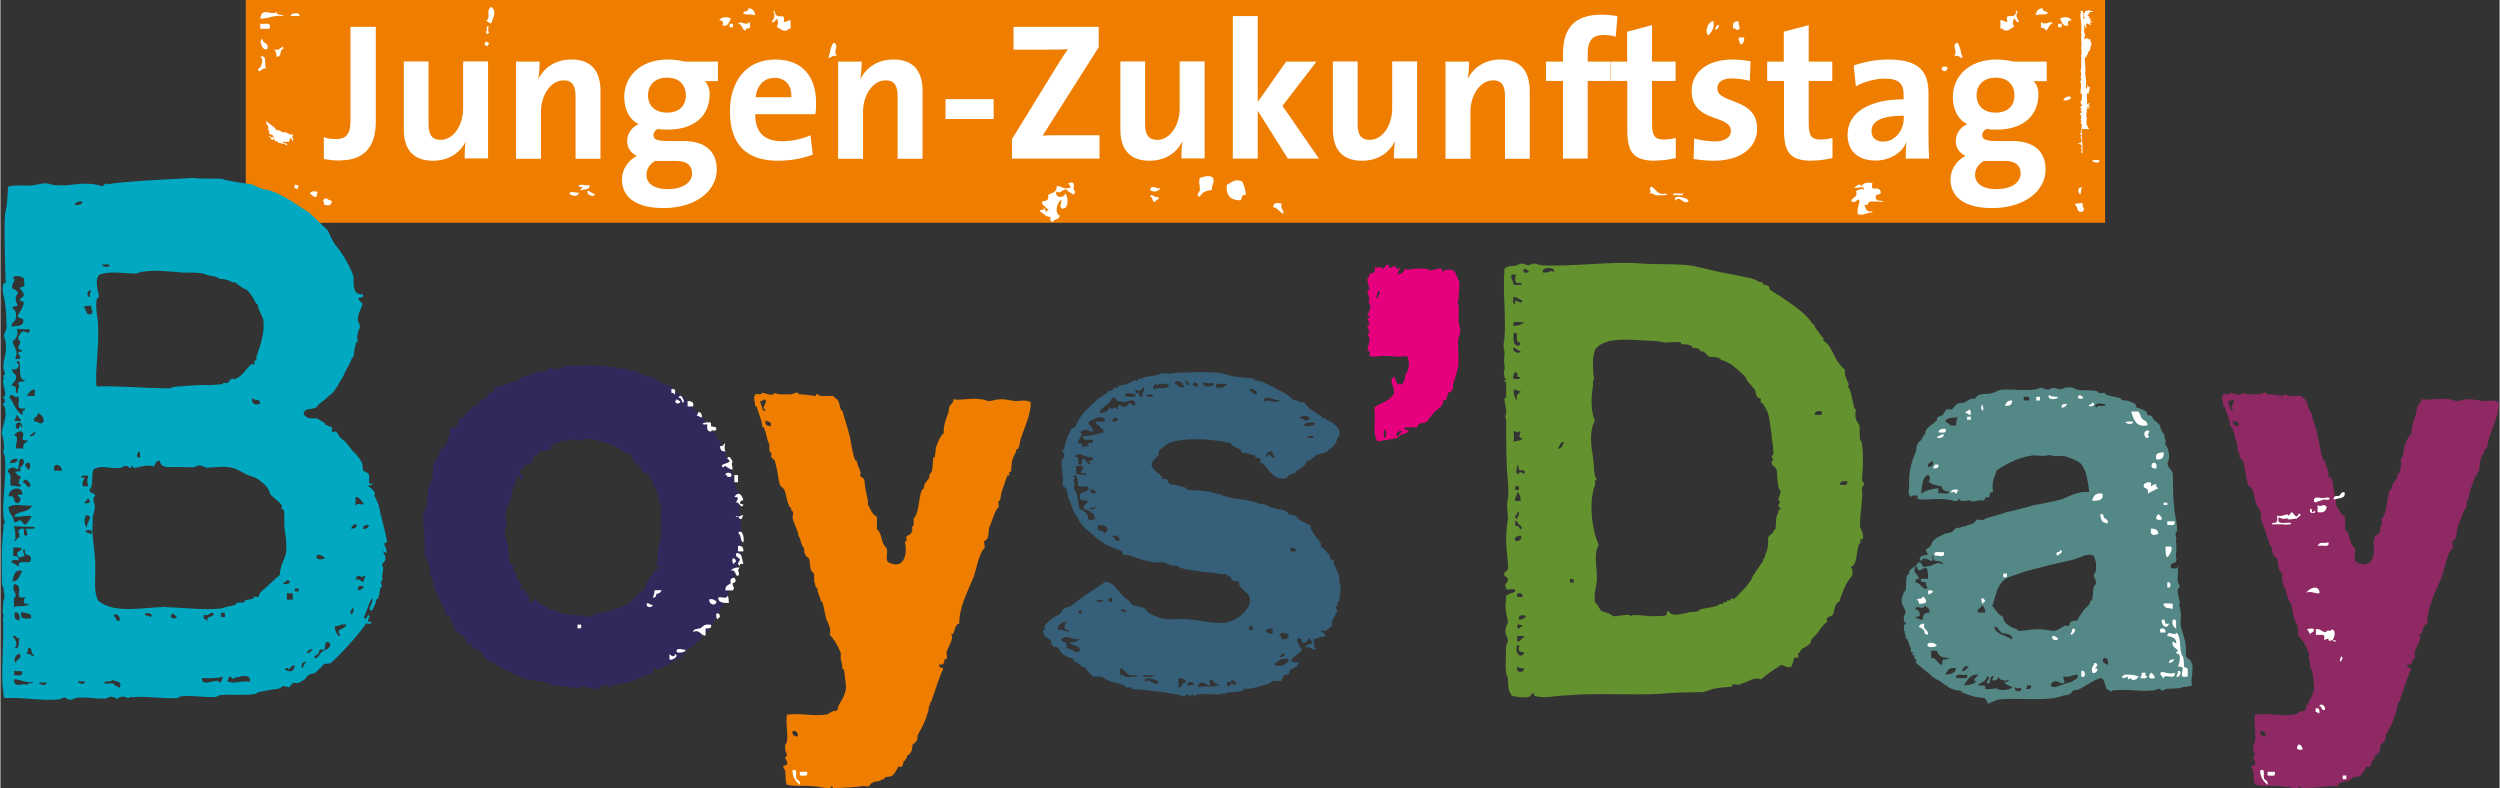 <?xml version="1.0" encoding="UTF-8"?>
<svg xmlns="http://www.w3.org/2000/svg" id="Ebene_1" data-name="Ebene 1" width="45.64mm" height="14.39mm" viewBox="0 0 129.36 40.8">
  <rect x="0" y="0" width="129.36" height="40.8" fill="#333333" stroke="none"/>
  <path d="M39.88,22.04c-.22.03-.31-.06-.28-.28.09.09.34.03.28.28M39.6,21.2c-.12.28-.22-.28-.28-.44.09,0,.19-.03.19-.09.34.06-.22.47.09.53M41.28,38.12c-.22,0-.31-.09-.28-.28.19-.03.28.06.28.28M53.38,20.85c-.28-.19-.56-.09-.84-.09-.28-.03-.56-.12-.84-.09-.19,0-.34.09-.56.09-.16-.03-.19-.09-.37-.09-.56-.09-.93.06-1.46,0,.06.15-.12.25-.19.37-.03.09-.03.34-.1.44-.09.28-.22.59-.19.93-.19.19-.28.41-.37.65-.09.22-.03.37-.09.47v.09c0,.09-.09.03-.09.09-.03.22,0,.5-.09.75,0,0-.03,0-.09.09-.03.09,0,.19-.09.28-.03.03-.12.12-.19.28-.03.12,0,.19-.09.22-.09.09-.03.09-.09.19-.12.44-.12,1.12-.37,1.31v.19c0,.16,0,.19-.09.28,0,0,.06.16,0,.19-.03.19-.19.19-.28.28-.03.09.06.28-.09.28.15.53,0,1.37-.69,1.12-.47-.12-.09-.56-.28-.84-.28-.22-.19-.75-.47-.93v-.65c-.25-.12-.34-.4-.47-.65.03-.22-.06-.4-.09-.65-.06-.19-.06-.4-.09-.59-.06-.16-.15-.16-.19-.19-.06-.06,0-.16,0-.19-.06-.25-.16-.37-.19-.56,0-.09-.09-.09-.09-.09-.16-.37-.19-.81-.28-1.21-.09-.43-.28-.93-.37-1.31,0-.06-.09-.06-.09-.09-.09-.25-.09-.44-.19-.53-.06-.09-.19-.09-.19-.19-.34-.03-.71.06-.84-.09-.06-.09-.09.09-.09.09-.28-.03-.53-.09-.81-.09-.09,0-.12-.09-.09-.09-.19,0-.22.06-.37.09h-.47c-.37,0-.37-.12-.47,0-.09.09-.5-.09-.56-.09.06,0-.03.06-.09.09-.09,0-.19-.03-.28,0-.09.25-.03.28,0,.47v.09c0,.06.09.06.09.09.09.28.25.75.28.9v.09c0,.09.09.03.09.09.15.31.15.68.28.84v.19c0,.12,0,.19.09.28.06,0,0,.12,0,.19.06.09.09.09.19.19l.09.37c.09.31.09.68.19.93,0,0,.15.12.19.19.06.03.06.19.09.22.06.25.09.47.19.65,0,.06.06.06.09.09q0,.16.09.19c.06.06-.03.34,0,.37.06.25.25.62.28.75,0,.16.06.19.09.28.06.19.09.34.19.47.06.09,0,.19.09.37,0,.06.16.16.19.19.06.19.06.43.09.56.06.18.25.18.16.43q.09.03,0,.09s.09.31.09.37c.03.09.09.09.09.09.03.19.03.22.09.37.03.09.09.22.09.28.03.09.09.03.09.09.09.28.12.56.19.84.09.22.28.5.19.84.19.19.4.5.56.93.03.03,0,.19,0,.28.03.12.09.31.09.5,0,.09.09.09.09.09.03.37.12.81.09,1.02-.06.37-.28.65-.37.84-.06.09,0,.28-.19.28-.16-.03-.28.16-.47.19-.62.09-1.37-.09-2.02,0-.09.56.15,1.37-.09,1.56v.19c0,.22.19.31,0,.47-.03.03.16.22.09.37,0,.03-.19.03-.19.09,0,.09.06.12.09.19.06.31,0,.5.09.75.47.12.93.03,1.37.09.31,0,.59.12.84.09.09,0,.09-.09.09-.09.09,0,.09.09.09.09.5,0,1.24-.06,1.49-.09.09-.06.22.03.37,0,.03,0,.12-.19.19-.19.12-.06.28-.06.37-.09.03,0,.12-.09.19-.09.09,0,.03-.06.09-.09.09-.06.22,0,.37-.09.12-.09.28-.37.31-.47.06,0,.19.03.19,0,.06-.06.09-.25.09-.28.06,0,.09-.06.09-.09.06-.06.09-.09.09-.19.06-.06.19-.09.19-.19.09-.09.06-.19.09-.37.06-.09.15-.09.19-.19.09-.09.06-.28.09-.34.19-.31.44-.84.47-1.03.06-.12.09-.28.09-.37.06-.12.06-.19.09-.28.06-.03.09-.12.09-.19.16-.4.28-.87.47-1.31,0-.09.09-.09.09-.28-.09,0-.22,0-.19-.19.25.09.25-.12.28-.28,0,0,.09.06.09,0,.06,0,0-.28,0-.31.06-.34.47-.75.19-1.03.28.28.16-.47.47-.47,0-.9.43-1.65.75-2.43.15-.47.28-1.21.53-1.46.09-.03,0-.31,0-.37.03-.03.19-.12.19-.19.09-.28.03-.4.09-.56.12-.22.28-.87.47-1.03.03,0,0-.22,0-.28,0-.09.09-.03.09-.09.03-.12.03-.28.09-.47.09-.22.19-.56.28-.78,0-.06.09,0,.09,0,.03-.06,0-.19,0-.19,0-.06.09,0,.09,0,.03-.06.03-.56.09-.65.03-.19.19-.34.19-.47,0-.09.03-.06.09-.09.12-.19.09-.43.19-.65.19-.56.47-1.12.47-1.74" fill="#ef7d00" stroke-width="0"></path>
  <polyline points="12.7 0 12.7 11.53 108.94 11.53 108.94 0" fill="#ef7d00" stroke-width="0"></polyline>
  <g>
    <path d="M17.59,8.31c-.36,0-.62-.04-.85-.08v-1.13c.16.06.38.1.63.1.47,0,.75-.2.75-.94V1.39h1.31v4.91c0,1.12-.45,2-1.84,2" fill="#fff" stroke-width="0"></path>
    <path d="M24.03,8.21c0-.23,0-.63.06-.89h0c-.3.59-.88,1-1.71,1-1.13,0-1.5-.73-1.5-1.61v-3.53h1.28v3.22c0,.53.14.84.63.84.66,0,1.16-.75,1.16-1.63v-2.43h1.29v5.02h-1.21Z" fill="#fff" stroke-width="0"></path>
    <path d="M29.77,8.21v-3.21c0-.53-.14-.84-.62-.84-.66,0-1.17.75-1.17,1.63v2.43h-1.29V3.19h1.22c0,.23-.02.63-.07.89h.01c.3-.59.89-1,1.71-1,1.13,0,1.5.73,1.5,1.61v3.53h-1.28Z" fill="#fff" stroke-width="0"></path>
    <path d="M34.51,4.02c-.62,0-.99.37-.99.91s.36.9.99.9c.59,0,.97-.33.97-.89s-.36-.92-.97-.92M35,8.33h-1.11c-.29.16-.45.43-.45.72,0,.46.42.74,1.07.74.85,0,1.29-.35,1.29-.83,0-.36-.24-.63-.8-.63M34.32,10.77c-1.33,0-2.15-.5-2.15-1.49,0-.53.35-1,.77-1.21-.3-.15-.5-.41-.5-.77s.24-.74.6-.87c-.5-.25-.75-.79-.75-1.4,0-1.06.8-1.95,2.27-1.95.33,0,.6.05.88.11h1.7v1.01h-.68c.15.14.25.38.25.67,0,1.11-.78,1.84-2.17,1.84-.17,0-.36,0-.5-.04-.16.07-.24.2-.24.32,0,.23.19.31.78.31h.78c1.09,0,1.72.51,1.72,1.48,0,1.09-1.08,1.99-2.76,1.99" fill="#fff" stroke-width="0"></path>
    <path d="M40.07,4.03c-.54,0-.91.39-.98,1h1.85c.02-.63-.32-1-.87-1M42.18,5.91h-3.11c0,.94.46,1.4,1.39,1.4.49,0,1.03-.11,1.47-.31l.12,1c-.54.21-1.17.32-1.8.32-1.6,0-2.49-.8-2.49-2.57,0-1.54.85-2.67,2.35-2.67s2.11,1,2.11,2.24c0,.17,0,.37-.04.59" fill="#fff" stroke-width="0"></path>
    <path d="M46.44,8.21v-3.21c0-.53-.14-.84-.62-.84-.66,0-1.17.75-1.17,1.63v2.43h-1.29V3.19h1.22c0,.23-.02.63-.07.89h.01c.3-.59.89-1,1.71-1,1.13,0,1.5.73,1.5,1.61v3.53h-1.28Z" fill="#fff" stroke-width="0"></path>
  </g>
  <rect x="48.92" y="5.13" width="2.49" height="1.03" fill="#fff" stroke-width="0"></rect>
  <g>
    <path d="M52.36,8.21v-1.01l2.46-4c.14-.23.28-.43.44-.65-.24.01-.57.02-1.24.02h-1.58v-1.18h4.41v1.05l-2.6,4.1c-.1.16-.19.31-.31.48.17-.02.64-.02,1.47-.02h1.48v1.21h-4.53Z" fill="#fff" stroke-width="0"></path>
    <path d="M61.13,8.21c0-.23,0-.63.06-.89h-.01c-.3.59-.88,1-1.71,1-1.13,0-1.5-.73-1.5-1.61v-3.53h1.28v3.22c0,.53.14.84.63.84.66,0,1.16-.75,1.16-1.63v-2.43h1.29v5.02h-1.21Z" fill="#fff" stroke-width="0"></path>
  </g>
  <polygon points="66.64 8.21 65.08 5.73 65.08 8.21 63.79 8.21 63.79 .83 65.08 .83 65.08 5.28 66.55 3.19 68.12 3.19 66.36 5.48 68.25 8.21 66.64 8.21" fill="#fff" stroke-width="0"></polygon>
  <g>
    <path d="M72.13,8.21c0-.23,0-.63.06-.89h-.01c-.3.59-.88,1-1.71,1-1.13,0-1.5-.73-1.5-1.61v-3.53h1.28v3.22c0,.53.14.84.63.84.66,0,1.16-.75,1.16-1.63v-2.43h1.29v5.02h-1.21Z" fill="#fff" stroke-width="0"></path>
    <path d="M77.88,8.21v-3.21c0-.53-.14-.84-.62-.84-.66,0-1.17.75-1.17,1.63v2.43h-1.29V3.19h1.22c0,.23-.02.63-.07.89h0c.3-.59.89-1,1.71-1,1.13,0,1.5.73,1.5,1.61v3.53h-1.28Z" fill="#fff" stroke-width="0"></path>
    <path d="M83.61,1.9c-.2-.07-.44-.09-.63-.09-.57,0-.82.29-.82.96v.42h1.17v1h-1.17v4.02h-1.28v-4.02h-.88v-1h.88v-.4c0-1.37.63-2.03,2-2.03.27,0,.56.02.82.08l-.09,1.06Z" fill="#fff" stroke-width="0"></path>
    <path d="M85.67,8.32c-1.11,0-1.46-.4-1.46-1.58v-2.55h-.87v-1h.86v-1.55l1.29-.34v1.89h1.22v1h-1.22v2.2c0,.65.15.83.6.83.21,0,.44-.03.63-.08v1.04c-.32.08-.7.13-1.05.13" fill="#fff" stroke-width="0"></path>
    <path d="M88.69,8.32c-.36,0-.73-.04-1.05-.09l.03-1.06c.31.08.7.15,1.08.15.49,0,.82-.2.82-.54,0-.89-2.03-.38-2.03-2.09,0-.88.72-1.61,2.13-1.61.29,0,.62.04.92.09l-.04,1.02c-.28-.08-.62-.13-.93-.13-.51,0-.75.2-.75.52,0,.82,2.06.45,2.06,2.08,0,.99-.87,1.66-2.24,1.66" fill="#fff" stroke-width="0"></path>
    <path d="M93.78,8.32c-1.11,0-1.46-.4-1.46-1.58v-2.55h-.87v-1h.86v-1.55l1.29-.34v1.89h1.22v1h-1.22v2.2c0,.65.15.83.6.83.21,0,.45-.03.63-.08v1.04c-.32.08-.7.13-1.05.13" fill="#fff" stroke-width="0"></path>
    <path d="M98.52,5.99c-1.36,0-1.67.39-1.67.8,0,.32.22.54.6.54.64,0,1.07-.61,1.07-1.21v-.12ZM98.62,8.21c0-.29,0-.59.05-.85h-.01c-.24.56-.86.95-1.61.95-.91,0-1.44-.51-1.44-1.33,0-1.2,1.19-1.84,2.9-1.84v-.27c0-.53-.25-.8-.98-.8-.46,0-1.06.15-1.49.4l-.11-1.08c.51-.18,1.15-.31,1.8-.31,1.62,0,2.07.66,2.07,1.75v2.09c0,.4.01.88.03,1.29h-1.22Z" fill="#fff" stroke-width="0"></path>
    <path d="M103.28,4.02c-.62,0-.99.37-.99.91s.36.9.99.9c.59,0,.97-.33.97-.89s-.36-.92-.97-.92M103.78,8.33h-1.11c-.29.16-.46.43-.46.72,0,.46.42.74,1.07.74.85,0,1.29-.35,1.29-.83,0-.36-.24-.63-.8-.63M103.09,10.77c-1.33,0-2.15-.5-2.15-1.49,0-.53.35-1,.77-1.21-.3-.15-.5-.41-.5-.77s.24-.74.6-.87c-.5-.25-.75-.79-.75-1.4,0-1.06.8-1.95,2.28-1.95.33,0,.6.05.88.11h1.7v1.01h-.68c.15.14.25.38.25.67,0,1.11-.78,1.84-2.17,1.84-.17,0-.37,0-.5-.04-.16.07-.24.2-.24.32,0,.23.19.31.78.31h.78c1.09,0,1.72.51,1.72,1.48,0,1.09-1.08,1.99-2.76,1.99" fill="#fff" stroke-width="0"></path>
    <path d="M41.38,40.61c.06-.25-.19-.19-.19-.37-.03-.16.09-.47-.19-.37,0,.37.16.56.37.75" fill="#fff" stroke-width="0"></path>
    <path d="M41.38,40.14c.16,0,.47.09.37-.19h-.37v.19Z" fill="#fff" stroke-width="0"></path>
  </g>
  <rect x="45.26" y="40.14" width=".19" height=".19" fill="#ef7d00" stroke-width="0"></rect>
  <g>
    <path d="M67.97,22.57h-.16c-.5-.03.19.25.16,0M67.44,22.01c.16.09.53.06.62-.09-.15-.12-.56-.03-.62.09M67.72,21.73c.16-.28-.5-.22-.47-.09.19-.03.19.19.47.09M66.78,28.54h.28c0-.12-.09-.19-.28-.19v.19ZM66.22,34.01c.15,0,.25-.06.28-.19-.19,0-.22.09-.28.19M66.22,32.89c.06.03.09.09.09.19.25.03.37,0,.37-.28-.28.03-.37-.19-.47.09M65.94,34.39c.25.19.72,0,.75-.28-.37-.06-.56.09-.75.28M65.94,23.65c0-.09-.12-.09-.09-.28-.22-.09-.47.28-.28.28.09-.37.37.28.37,0M65.48,32.71c.15.03.19.12.37.09v-.28c-.22,0-.31.03-.37.19M65.38,20.79c.25-.19.62.19.84-.09-.28.09-.78-.37-.84.09M65.01,20.23c.06.06-.22-.09-.19-.09-.47-.12.19.34.19.28,0-.03.06-.12,0-.19M64.64,32.61h.19v-.19h-.19v.19ZM63.98,35.32c-.09,0-.09-.16-.28-.09-.12.22.34.28.28.09M63.49,35.5h.19v-.19h-.19v.19ZM62.93,20.05c.22.06.47,0,.56-.19-.25.06-.65-.12-.56.19M62.83,19.86c-.19-.09-.28.06-.56-.09-.15.34.56.25.56.09M62.55,35.5c-.19-.15-.53-.34-.56.09.31-.16.78.09,1.12-.19-.34.12-.37-.47-.56-.09.09,0,.09.12,0,.19M61.71,19.95c.12,0,.19.06.28.09.03-.28-.25-.31-.28-.09M61.43,35.5c.12-.06.31,0,.37-.09-.16-.16-.34-.16-.37.09M61.53,19.95c0-.12-.09-.22-.19-.28,0,.19.09.25.19.28M60.97,35.6c.12-.06.22-.06.19-.19.09-.06.22-.06.19-.19-.15-.06-.19-.16-.37-.09v.47ZM60.78,19.86c.19.06.22.25.47.19.03-.28-.43-.47-.47-.19M59.85,19.95c.03-.28-.37.25-.09.19,0-.12.56.06.75-.19-.09-.12-.53-.12-.65,0M59.66,20.42h-.19c-.47,0,.22.28.19,0M59.29,35.32c.12-.34.5.31.65,0-.06-.19-.93-.34-.65,0M59.66,34.95h-.28c-.09,0-.25-.06-.25.09.15-.06.53.09.53-.09M58.94,20.23c-.09,0-.12-.03-.19-.09,0,.16,0,.25.19.19,0,.16,0,.25.19.19-.12-.22.25-.37,0-.47-.03.09-.12.16-.19.19M58.2,20.51c.15-.03.53.15.56-.09-.22-.03-.5-.19-.56.09M58.29,31.62c-.12-.03-.22-.19-.28,0,.09,0,.19.16.28,0M57.92,34.95c.25-.06.19.12.47.09.09,0,.65,0,.37-.09-.47.09-.5-.25-.75-.37-.19.19.06.19-.09.37M57.92,27.98c.06-.19-.31-.37-.37-.19.19,0,.09.28.37.19M57.54,21.82c.15,0,.34,0,.28-.19h-.19c0,.09-.09.09-.09.19M57.36,31.15h.19v-.19h-.19v.19ZM56.89,21.35c.34.06.44-.12.56-.28,0,.19.25,0,.28,0,0,0,0,.16.09.09.06-.03-.03-.12.09-.19.09,0,.15.09.28.09.15,0,.15-.19.28-.19,0,0,.16.19.28.09-.03-.5-.4-.03-.84-.19-.19,0-.12-.22-.37-.19-.09.37-.5.44-.65.75M57.08,27.48s0,.12.09.12c.28-.19.09-.5-.37-.4-.03.22.06.31.28.28M57.08,31.06h-.19c-.5-.03.19.25.19,0M56.7,25.43c-.09,0-.12-.15-.28-.09-.12.22.34.28.28.09M56.43,26.36c.28.09.34-.37.19-.09-.12,0-.31,0-.19.09M55.96,31.8v-.19h-.19c0,.06.15.19.19.19M56.33,21.82c-.03.28.28.19.19.56-.22-.12-.4-.22-.65,0,.28.09-.12.34-.09.56.15,0,.25,0,.19.19.15-.03.37,0,.37-.09-.31-.19.37,0,.19-.28-.19-.03-.56.09-.47-.19.47,0,.72-.12,1.03-.19.06-.19-.12-.19-.19-.28,0-.12-.22-.09-.19-.28.16-.03.47.09.47-.09-.22-.31-.56-.03-.84.09M55.68,24.49c.06.12.81.12.47,0-.56.03.09-.19-.19-.37h-.28v.37ZM56.05,23.75c.19,0,.28.47.37.19-.03,0-.09,0-.09-.09.16,0,.25,0,.19-.19-.4.09-.65-.37-.93,0,.28-.09.19.22.19.37.34.12.09-.28.28-.28M55.59,24.77c-.09.12,0,.12,0,.28.06.19-.09.09,0,.28.19.22.19.84.28,1.03.06,0,.19.03.19.09.06.03.16.12.19.19.09.03,0,.22.09.28.09.03.37-.06.37-.09-.19-.06-.03-.34-.28-.28,0-.19-.31-.09-.37-.28,0-.19.28-.16.19-.37-.12,0-.31.03-.37-.09-.09-.47.43-.25.47-.56-.22-.19-.28.03-.56-.09-.03-.16-.03-.81-.28-.47.09,0,.16,0,.09.09M54.93,33.08c-.03.19.19.12.19.19.09.09.06.22.09.28.09.03.25.09.28.09.06,0,.06.09.09.09.09.03.19,0,.28,0,.06-.37-.37-.28-.56-.47.25,0,.47-.06.56-.19-.4.09-.65-.25-.93,0M55.31,32.61c-.37.03-.22-.34-.09-.47-.28.09-.5.19-.5.47.28-.09.56.22.59,0M67.62,23.84c-.03.31-.37.4-.56.56-.03.03,0,.09-.09.09-.03,0-.22.09-.28.09-.12.09-.03.22-.37.19-.4,0-.68-.43-.93-.75,0,0-.19-.06-.19-.09,0,0,.06-.15,0-.19-.03-.06-.28,0-.28-.19-.28.03-.31-.16-.65-.09-.03-.34-.5-.25-.59-.53-.9-.19-2.02-.28-2.89-.09-.06,0-.19.06-.28.09-.15.06-.44.28-.56.44,0,.03.03.19,0,.19-.09.12-.28.22-.37.47.03.28.28.4.47.56.03.03.09.19.09.19.03.03.12,0,.19,0,.09.03.12.22.19.28.09.03.31.03.47.09l.37.09v.09c.47.09.97.03,1.49.19-.06,0,.37.09.37.09.03.09.47.12.59.19.37.03.75.09,1.12.19.09,0,.15.09.28.09.28,0,.34.09.56.19.18.03.25.03.37.09.09,0,.25.03.37.09.06,0,.16.12.19.19.09.03.25,0,.37.09.06.03.09.12.19.19.19.09.34.22.56.28-.03.28.25.5.34.68.09.09.19.19.19.28v.09c.09.16.22.19.28.28.03.09.19.19.19.28,0,.16.12.16.19.19.03.06,0,.19,0,.19.09.09.19.43.28.65v.19c.12.09,0,.06,0,.19,0,0,.09.06.09.09,0,.09-.06.56-.09.84,0,0-.09,0-.09.09v.09l-.09.09c0,.06.12.16.09.28,0,0-.09,0-.09.09s-.25.28-.19.62c-.25.12-.25.37-.56.19,0,.19.28.12.19.37-.28-.06-.34.12-.62.09.15.03-.03.47.15.47-.06.28-.28-.15-.53,0-.03-.28.56-.09.28-.37-.09-.28-.19.09-.28.09-.31.12-.09-.28-.37-.19-.19-.06.09.47.19.56-.03.12-.19.19-.28.28-.09.09-.19.12-.28.28,0,.12.25.09.37.09,0,.31-.31.28-.47.47.06.19-.12.19-.28.19,0,.12-.09.12-.09.28-.03.12-.4-.06-.56.09-.12.12-.19.09-.47.19-.09,0-.12.03-.28.09-.09,0-.19.03-.47.09,0,0-.12-.06-.19,0-.12.19-.56.12-.96.19,0,0-.06.12-.09.09-.09-.16-.06-.06-.19,0-.37,0-.81-.06-1.21,0-.09,0-.06.03-.09.09-.09,0-.09-.09-.09-.09-.09,0-.09.03-.19.09,0,0-.09-.16-.19-.09,0,0,0,.03-.09.09-.06,0-.25-.09-.37-.09-.37-.06-.81-.16-1.31-.19-.28-.06-.71-.06-.99-.09-.03,0-.03-.09-.09-.09h-.28v-.09c-.37-.15-.93-.19-1.21-.47h-.47c-.12-.15-.31-.25-.37-.47-.19,0-.22-.09-.37-.19-.03-.06-.31-.09-.28-.28-.19,0-.47-.16-.59-.28-.09-.06-.16-.25-.19-.28-.09-.06-.25,0-.28-.09-.09-.06-.06-.19-.09-.28-.09-.09-.53-.25-.37-.56.19-.06-.09-.06.09-.28.09-.09.37-.34.56-.43.09-.09.09,0,.19-.09,0-.03,0-.12.09-.09-.09-.09.22-.31.4-.28.62-.5,1.21-.87,1.87-1.31.53.06.65.62,1.12.93.06,0,.16.19.28.28.16.06.43.06.65.19,0,0,.09.16.15.19.12.09.56.28.84.34.28.03.75,0,1.12,0,1.06.09,1.9.41,2.55,0,.43-.19.81-.71.75-.99,0-.28-.12-.31-.28-.47-.09-.12-.31-.19-.28-.47-.03-.03-.28,0-.37-.09-.03-.09-.03-.12-.12-.19h-.09c-.06,0,0-.09,0-.09-.19-.03-.53-.03-.75-.09-.25-.03-.53-.03-.75-.09-.37-.03-.72-.09-1.03-.19,0,0-.06-.09-.09-.09h-.19c-.19-.03-.37-.12-.56-.19-.15,0-.28.06-.47,0-.25-.03-.56-.09-.81-.19-.12-.03-.37-.12-.56-.19-.03,0-.12.06-.19,0-.03,0-.03-.12-.09-.19-.28-.09-.75-.28-1.03-.47-.03,0,0-.03-.09-.09-.09,0-.22-.12-.37-.28-.22-.19-.37-.28-.56-.5,0-.06-.03-.09-.09-.09-.09-.16-.12-.34-.28-.47-.12-.25-.22-.56-.37-.93,0-.09,0-.25-.09-.37,0-.06-.12-.15-.19-.19,0-.16.06-.37,0-.56,0-.34-.09-.37,0-.84.06,0,.16-.09.09-.09.06-.16-.09-.19-.09-.34.06-.03.09-.03.09-.09.06-.03,0-.09,0-.09.06-.09.09-.19.09-.28.06-.09.09-.19.09-.28.06-.09.15-.22.19-.37.06-.03.19-.09.19-.09q.09-.19.19-.37c.25-.37.34-.47.65-.75.15-.09.19-.19.28-.28.19-.12.34-.22.56-.37.06-.03,0-.09.09-.09.25,0,.16-.09.28-.19.06,0,.15.06.19,0v-.09c.15-.03.28,0,.47-.09.09-.03.25-.12.37-.19,0,0,.16.06.19,0,0,0-.03-.09,0-.09,0,0,.15.06.19,0,.16-.12.47-.09.81-.19.09,0,.09-.03.19-.09.19,0,.47.06.65,0,.59-.03,1.62-.09,2.43,0,.22.06.5.15.78.19.34.06.71.06.93.09.06,0,0,.09.09.09.06,0,.28.09.37.09.19.06.65.34.93.47.19.09.47.25.65.47.28-.03.28.19.56.09.19.34.56.53.9.75.09.06,0,.09.09.09.19,0,.12.06.19.09.19.09.78.37.65.84,0,.06-.09.06-.09.09-.09.28-.09.34-.37.56-.06,0-.16.16-.19.16-.16.09-.43.12-.56.19-.19.12-.25.31-.43.28" fill="#365f79" stroke-width="0"></path>
    <path d="M95.21,25.09c.12,0,.47.09.37-.19-.25,0-.37.03-.37.19M93.9,21.48c.19-.03.47.09.37-.19-.25-.03-.34,0-.37.19M82.92,31.65c.06,0,.19.06.28.09.06,0,.16.06.16.09.09,0,.09.06.09.06.19.03.65-.09.84-.06.1,0,.1.06.1.06.09.03.09-.06.09-.06.5,0,.87.09,1.21.06.19,0,.47,0,.56-.06.03-.03-.06-.22.09-.19.22.34.78.09.93.09.28-.09.4-.03.59-.09.09-.03.09-.09.09-.09.44-.12.93-.12,1.03-.28.06-.03.16,0,.19,0v-.09c.06-.03.16,0,.19,0v-.09c.06-.03.16,0,.19,0v-.09c.06-.03.15,0,.19,0,.06-.03.19-.19.28-.28.25-.22.44-.47.56-.65.06-.03.06-.12.09-.19.15-.22.25-.37.37-.56.06-.09.15-.19.19-.28q0-.09.09-.19s.06-.22.09-.28c.09-.19.09-.47.09-.75.06-.12.25-.22.28-.31,0-.09.06-.09.09-.09.06-.28,0-.75.15-.84.03-.06,0-.19,0-.19h.09c.09-.06-.06-.19-.09-.19,0-.06.09-.19.09-.19,0-.06-.06-.16-.09-.09.03-.25.19-.47.09-.56-.09-.09-.06-.09-.09-.28-.06-.28-.06-.44-.06-.65-.03-.34-.31-.25-.28-.56.19,0-.03-.19,0-.28,0,0,.06,0,.09-.09,0-.44-.09-.75-.09-1-.09-.56-.12-1.06-.28-1.31-.12-.19-.12-.28-.28-.37-.03,0,0-.12,0-.19-.03-.03-.19-.03-.19-.09-.03,0-.09-.28-.09-.28,0-.09-.12-.19-.19-.28-.09-.12-.28-.28-.28-.37,0-.12-.78-.78-.84-.78-.12-.06-.31-.19-.47-.19-.03-.06-.03-.09-.09-.09-.12-.09-.37-.06-.56-.09-.03-.06-.12-.19-.19-.19,0-.06-.12-.09-.19-.09-.09,0-.03-.09-.09-.09-.09-.09-.22-.06-.37-.09,0-.06,0-.09-.03-.09-.19-.09-.28-.09-.47-.09-.09,0-.09-.09-.09-.09-.25-.06-.53,0-.84,0-.25-.06-.53-.09-.75-.09-1.46-.09-2.4-.15-2.86.47-.09.37-.12.5-.09.96,0,.37.09.56,0,.65-.03.06,0,.19,0,.19-.12.81-.12,1.31.09,1.87-.31.56-.19,1.31-.09,1.93.06.4,0,.84.19,1.12-.12,0-.09.13-.09.28-.03.12-.09.19-.09.28-.22.97-.03,2.09.28,2.83-.28.47-.09,1.09-.09,1.77-.03.37-.19.81-.09,1.21.15.06.19.34.37.47M81.24,30.16h.19v-.19h-.19v.19ZM80.59,23.22c.28.03.25-.25.37-.34-.28-.03-.22.25-.37.34M79.84,14.1c.34.06.43-.19.56,0,.16-.31-.68-.31-.56,0M79.1,14.01c-.09,0-.09-.12-.22-.09-.19.25.28.25.22.09M78.6,32.08c.12,0,.28-.06.37-.19-.16-.09-.44-.06-.37.19M78.51,33.2c.12.03.19-.09.28-.19.03,0,.09,0,.09-.09h-.37v.28ZM78.51,32.36c0,.09,0,.19.09.19,0-.09.12-.06.19-.19-.15,0-.19-.09-.28,0M78.51,30.9h.28c0-.18-.09-.22-.28-.18v.18ZM78.88,34.6c-.19,0-.34-.06-.37-.09-.09.31.31.37.37.09M78.88,33.76c-.25,0-.34-.09-.28-.28.09,0,.03-.09-.09-.09-.16.4.22.78.37.37M78.6,24.53c0-.16.19-.06.28,0,.12-.34-.34-.06-.28-.28-.06-.06,0-.19-.09-.19.03.12-.16.5.09.47M78.69,27.42c.12-.19,0-.19-.09-.28-.09-.09-.09-.19-.19-.19v.28c.19-.06.19.09.28.19M78.41,25.36h.19v-.19h-.19v.19ZM78.51,26.86c0-.09.22-.37,0-.37.09.12-.28.28,0,.37M78.41,25.93h.28c0-.25-.06-.37-.19-.47.03.28-.16.22-.09.47M78.69,27.73c-.09-.03-.28.09-.28.09-.15.34.47.16.28-.09M78.32,22.88c.12-.09.37-.03.47-.19-.37-.03.03-.31-.19-.37-.06.16-.16-.03-.28,0,.03.25.03.28,0,.56M78.51,20.73c-.09-.28.03-.31.19-.47-.16,0-.19-.12-.37-.09,0,.25.03.47.19.56M78.6,17.9c.19-.25-.06-.09-.09-.28-.06-.19.09-.47-.19-.37,0,.28-.06.65.28.65M78.41,15.75c-.09-.47.31.12.37-.19-.19-.06-.25-.19-.47-.19,0,.12-.06.37.09.37M78.32,16.87c.22,0,.4-.06.56-.19-.25.03-.65-.15-.56.19M78.69,18.18c-.16-.06-.25-.15-.37-.19-.09.22.28.37.37.19M78.32,19.61c.12,0,.31.06.37-.09-.09,0-.19,0-.19-.09.12,0,0-.12-.09-.19-.06.16-.15.19-.09.37M78.32,14.73c.09.03.65.03.37-.09-.16.03-.25,0-.28-.09.03.09-.06-.34.09-.34h-.28c-.09.28.12.25.09.53M78.22,36c-.16-.25-.16-.37-.19-.75v-.19c-.19-.16-.09-1.09-.09-1.59,0-.09.09-.19.09-.37-.06-.19-.19-.28-.09-.65,0-.09.09-.15.09-.28-.06-.37-.19-.72-.09-1.09-.09-.41.28-.31.47-.47.03-.28-.53.06-.47-.19-.15-.22.12-.22.09-.47-.06-.09-.19-.12-.19-.19-.06-.09.12-.19.19-.28.03-.47-.09-.93-.09-1.49,0-.37.03-.78.09-1.15,0-.34-.09-.65,0-1.03.03-.25.03-.44,0-.93-.09-.72-.09-1.87-.09-2.86v-.28c-.06-.22-.06-.12,0-.37.03-.22-.09-.5-.09-.75,0,0,.09-.03.09-.09v-.75s-.15,0-.09-.09c0,0,.09,0,.09-.09,0,.06-.09-.03-.09-.09,0,0-.06-.31,0-.37.03-.03,0-.09,0-.28-.06-.19.03-.4,0-.68-.06-.19-.06-.34,0-.65.09-1.09-.09-2.4,0-3.61.19-.19.4-.12.65-.19.09-.03.12-.09.28-.09.03,0,.19.09.31.09.15-.03.19-.09.28-.09s.25.06.37.09c1.59.09,3.61-.22,5.2-.09.59.06,1.62,0,2.43.09.5.06,1.12.25,1.71.37.47.09.9.16,1.4.28.09,0,.34.09.47.16,0,.03.25.09.28.09,0,.03-.03.09,0,.09.06.03.19.03.28.09.06.03.06.19.09.19.25.19.53.31.72.47.59.4,1.15.78,1.49,1.31.03.03.09,0,.09.09s.28.37.37.56c.03.03.09,0,.09.09v.09c.03.09.19.12.28.28.28.4.4.93.84,1.24-.06.28.09.53.19.75,0,.06-.06.19,0,.19.12.15.19.65.28,1.03,0,0,.03.06.09.09,0,.15-.06.34,0,.47,0,.09.12.25.19.37,0,.19,0,.44.03.75.06.06.09.09.09.19.09.62.06,1.27,0,1.93,0,0,.09.03.09.09.06.12-.03.12-.09.28,0,.19.06.37,0,.56,0,.47-.12.87-.09,1.49.06.03.25.56.09.59,0,.06-.03,0-.09,0,0,.06.06.19,0,.19-.22.25-.09.93-.4,1.21-.16.06,0,.09,0,.19v.28c-.25.28-.44.65-.56,1.03-.06.06-.06.19-.09.28-.06.06-.19.16-.19.19-.09.15-.09.37-.19.56-.06.06-.25.09-.28.16-.06.03.03.19,0,.19-.19.12-.37.4-.56.65-.06.09-.28.22-.28.37,0,.12-.19.22-.28.28-.06.03-.25.09-.28.28-.16,0-.06.19-.09.28,0,.03-.15-.06-.19,0-.06.03-.06.31-.19.47-.34.09-.43-.25-.65,0-.34.19-.62.41-.9.65-.31-.16-.68.12-.93.19-.03,0-.12.03-.19.09-.09,0-.31-.06-.37,0v.09c-.22.03-.56.03-.84.09-.22.03-.4.12-.65.19-.65.03-1.4,0-2.18.09-1.37.09-3.42-.06-5.01.09-.41,0-1.12.19-1.59,0,.06,0,0-.19-.09-.09-.12.16-.12.19-.5.19-.25-.03-.34-.03-.56-.09" fill="#64922f" stroke-width="0"></path>
    <path d="M115.86,22.04c-.22.03-.31-.06-.28-.28.09.09.34.03.28.28M115.58,21.2c-.12.28-.22-.28-.28-.44.09,0,.19-.03.19-.09.34.06-.22.47.09.53M117.26,38.12c-.22,0-.31-.09-.28-.28.19-.03.28.06.28.28M129.36,20.85c-.28-.19-.56-.09-.84-.09-.28-.03-.56-.12-.84-.09-.19,0-.34.09-.56.09-.16-.03-.19-.09-.37-.09-.56-.09-.93.06-1.46,0,.06.15-.12.25-.19.37-.03.09-.03.34-.09.44-.09.28-.22.59-.19.93-.19.19-.28.41-.37.65-.09.22-.03.37-.09.47v.09c0,.09-.09.03-.09.09-.03.22,0,.5-.09.75,0,0-.03,0-.09.09-.03.09,0,.19-.09.28-.03.03-.12.12-.19.28-.03.12,0,.19-.09.22-.09.09-.03.09-.09.19-.12.44-.12,1.12-.37,1.31v.19c0,.16,0,.19-.09.28,0,0,.06.16,0,.19-.03.19-.19.19-.28.28-.03.09.06.28-.09.28.16.53,0,1.37-.69,1.12-.47-.12-.09-.56-.28-.84-.28-.22-.19-.75-.47-.93v-.65c-.25-.12-.34-.4-.47-.65.03-.22-.06-.4-.09-.65-.06-.19-.06-.4-.09-.59-.06-.16-.16-.16-.19-.19-.06-.06,0-.16,0-.19-.06-.25-.15-.37-.19-.56,0-.09-.09-.09-.09-.09-.15-.37-.19-.81-.28-1.21-.09-.43-.28-.93-.37-1.31,0-.06-.09-.06-.09-.09-.09-.25-.09-.44-.19-.53-.06-.09-.19-.09-.19-.19-.34-.03-.72.06-.84-.09-.06-.09-.09.09-.09.09-.28-.03-.53-.09-.81-.09-.09,0-.12-.09-.09-.09-.19,0-.22.06-.37.09h-.47c-.37,0-.37-.12-.47,0-.09.09-.5-.09-.56-.09.06,0-.03.06-.09.09-.09,0-.19-.03-.28,0-.09.25-.03.28,0,.47v.09c0,.06.09.06.09.09.1.28.25.75.28.9v.09c0,.09.09.03.09.09.16.31.16.68.28.84v.19c0,.12,0,.19.09.28.06,0,0,.12,0,.19.06.09.09.09.19.19l.09.37c.09.31.09.68.19.93,0,0,.16.12.19.19.06.03.06.19.09.22.06.25.09.47.19.65,0,.06.06.06.09.09q0,.16.09.19c.06.06-.03.34,0,.37.06.25.25.62.28.75,0,.16.06.19.09.28.06.19.09.34.19.47.06.09,0,.19.09.37,0,.06.15.16.19.19.06.19.06.43.09.56.06.18.25.18.16.43q.09.03,0,.09s.09.31.09.37c.03.09.09.09.09.09.03.19.03.22.09.37.03.09.09.22.09.28.03.09.09.03.09.09.09.28.12.56.19.84.09.22.28.5.19.84.19.19.4.5.56.93.03.03,0,.19,0,.28.03.12.09.31.09.5,0,.09.09.09.09.09.03.37.12.81.09,1.02-.06.37-.28.65-.37.84-.06.09,0,.28-.19.28-.15-.03-.28.16-.47.19-.62.09-1.37-.09-2.02,0-.09.56.15,1.37-.09,1.56v.19c0,.22.19.31,0,.47-.03.03.15.22.09.37,0,.03-.19.03-.19.09,0,.09.06.12.09.19.06.31,0,.5.09.75.47.12.93.03,1.37.09.31,0,.59.12.84.09.09,0,.09-.09.09-.09.09,0,.09.09.09.09.5,0,1.24-.06,1.49-.09.09-.06.22.03.37,0,.03,0,.12-.19.19-.19.12-.06.28-.06.37-.09.03,0,.12-.09.19-.09.09,0,.03-.06.09-.09.09-.06.22,0,.37-.09.12-.09.28-.37.31-.47.06,0,.19.03.19,0,.06-.06.09-.25.09-.28.06,0,.09-.06.09-.09.06-.06.09-.09.09-.19.06-.06.19-.09.19-.19.09-.09.06-.19.09-.37.06-.09.15-.09.19-.19.09-.09.06-.28.09-.34.19-.31.44-.84.47-1.03.06-.12.09-.28.09-.37.06-.12.06-.19.09-.28.06-.03.09-.12.09-.19.16-.4.28-.87.47-1.31,0-.09.09-.09.09-.28-.09,0-.22,0-.19-.19.25.09.25-.12.28-.28,0,0,.09.06.09,0,.06,0,0-.28,0-.31.06-.34.47-.75.19-1.03.28.28.16-.47.47-.47,0-.9.43-1.65.75-2.43.15-.47.28-1.21.53-1.46.09-.03,0-.31,0-.37.03-.03.19-.12.19-.19.09-.28.03-.4.09-.56.13-.22.28-.87.47-1.03.03,0,0-.22,0-.28,0-.09.09-.09.09-.09,0,0,.03-.28.09-.47.09-.22.19-.56.28-.78,0-.06.09,0,.09,0,.03-.06,0-.19,0-.19,0-.06.09,0,.09,0,.03-.06.03-.56.09-.65.03-.19.19-.34.19-.47,0-.09.03-.06.09-.09.12-.19.09-.43.19-.65.19-.56.47-1.12.47-1.74" fill="#8f2963" stroke-width="0"></path>
    <path d="M117.35,40.61c.06-.25-.19-.19-.19-.37-.03-.16.09-.47-.19-.37,0,.37.16.56.37.75" fill="#fff" stroke-width="0"></path>
    <path d="M117.35,40.14c.16,0,.47.09.37-.19h-.37v.19Z" fill="#fff" stroke-width="0"></path>
  </g>
  <rect x="121.24" y="40.14" width=".19" height=".19" fill="#fff" stroke-width="0"></rect>
  <g>
    <path d="M109.08,34.42c-.19-.09-.37-.19-.19-.37.19,0,.22.12.19.37M108.89,21.01h-.28c-.06-.03-.06,0-.09.09-.28-.12.09-.28.28-.19.19-.03.19.09.09.09M108.36,28.76c.09.25.16.47.09.84-.03.06-.09.09-.09.19-.03.06.19.34.09.47-.19.09-.09.53-.19.81-.03.03-.09,0-.09.09-.03.19-.28.31-.37.47-.12.19-.22.28-.28.47-.12.03-.28.03-.37.09-.03.03-.03.19-.09.19-.03.03-.12,0-.19,0-.19.09-.31.22-.56.28-.12,0-.5-.09-.84-.09-.37,0-.75.09-1.03.09.06,0-.03-.09-.09-.09-.09-.06-.19-.06-.22-.09-.19-.09-.47-.28-.47-.56-.28-.09-.37-.37-.56-.56.19-.53.22-1.03.65-1.37.09-.09.4-.19.68-.28.47-.19,1.12-.31,1.68-.47.43-.09.81-.19,1.21-.28.34-.09.71-.37,1.03-.19M103.2,32.46c.19-.09.22.19.37.28.13.09.59,0,.56.37-.34-.25-.84-.25-.93-.65M103.2,35.01c-.06.09-.09.09-.09.19.19.06.28,0,.28-.19.03.09.19.28.56.19,0,.16-.19.06-.19.09-.06.16.28.19.37.28-.06.16-.71.19-.75.09-.09-.09-.34.06-.65,0,.09-.28-.25-.12-.37-.19.12-.19.4-.12.47-.47.28.09-.09.25,0,.37.28.06.03-.4.37-.37M102.73,31.71h-.37c-.09-.25.19-.19.19-.37.12.03.19.19.19.37M102.36,34.91c0,.15-.37.28-.09.37-.15.16-.44.19-.65.19.19-.22.28-.56.75-.56M101.89,34.51s-.06.03-.09.09c-.09.03-.09.19-.28.12.09-.09.09-.31.37-.22M101.8,34.91v.19h-.56c-.09-.31.37-.09.56-.19M101.24,34.6c-.06.22-.25.31-.56.31.09-.19.19-.41.56-.31M100.59,34.14c-.09,0-.06.12-.09.28-.28-.06-.25-.37-.56-.37v-.37h.28c.09.22.22.37.56.37.19.03-.06.09-.19.09M104.26,35.57c.09.09.37.06.28,0,.25.19-.28.37-.28,0M104.82,35.66c.06-.03.09-.09.09-.19h.19c.06.25-.12.19-.28.19M106.13,35.47c.09-.31.34-.22.56-.09.28-.03.09-.12.09-.37.34.09.43-.09.75-.09,0,.19-.09.25-.19.28-.19.16-.19.09-.47.19-.28.09-.59.28-.75.09M105.01,20.73h-.28v-.19c.19-.03.34,0,.28.19M101.33,21.57c-.09.09-.09.25-.09.44-.34.09-.37-.09-.56-.19.03-.25.47-.16.65-.25M100.87,25.46c0,.19-.37,0-.56.09v-.28c-.34.03-.65.12-.9.28.06-.37.06-.75.28-.93.19-.16.25.31.09.28.16.19.43.22.71.28,0,.22.19.22.37.28M99.78,24.15c-.09-.19.16-.16.16-.28.22.03.03.37-.16.28M99.84,31.71c-.25,0-.34.12-.34.37-.19,0-.22-.09-.37-.09-.03-.09.15-.06.19-.09.09-.16-.03-.34-.19-.37-.03-.25.47.09.47-.19.09.09.28.12.25.37M99.78,30.4c-.22.28-.41-.28-.65-.25-.03-.19.06-.19.19-.19-.09-.31-.37-.31-.19-.65.06-.03.09.06.09.09.06.28.28-.03.47,0,.09.09.09.34.09.56h-.37c-.03.19.09.16.28.19-.03.09-.03.25.09.25M113.4,34.32c0-.25-.31-.19-.28-.47.06-.62-.19-1.12-.28-1.49,0-.25.06-.53,0-.75,0-.09-.03-.09-.03-.19-.06-.09,0-.19,0-.28-.06-.19-.16-.56-.09-.65,0-.06.03-.06.09-.09,0-.09-.09-.19-.09-.25-.06-.22,0-.47,0-.65-.06-.12.09-.12,0-.19.03.16-.47.16-.37,0-.06-.22.31-.09.28-.37,0-.12-.06-.22,0-.37v-.47c-.06-.03,0-.12,0-.19q-.09-.31,0-.37c.12-.12-.09-.96-.09-1.03-.09-.75-.09-1.31-.09-1.99-.06-.25-.28-.28-.28-.56.19-.28.03-.81-.09-.93-.06,0,0-.16,0-.19-.06-.19-.06-.25-.09-.37-.09-.09-.19-.28-.19-.37,0-.15-.37-.37-.37-.43-.09-.19-.09-.12-.28-.19-.06-.03-.06-.19-.09-.19-.19-.12-.28-.12-.47-.19-.06-.03-.06-.19-.09-.19-.19-.12-.47-.19-.56-.19h-.09c-.09,0-.06-.09-.09-.09-.34-.12-.72-.12-.84-.28,0-.03-.25,0-.28,0-.06,0-.06-.09-.09-.09-.34-.09-.75-.03-1.09-.09-.18-.17-.47-.12-.65-.09-.12.16-.37,0-.56,0-.12,0-.19.09-.28.09-.12,0-.19-.09-.37-.09-.09,0-.19.09-.37.09-.5.06-1.12-.03-1.62,0-.19,0-.34.15-.56.19-.25.06-.47,0-.65.09-.06,0-.16.15-.19.19-.06,0-.15-.03-.19,0-.19.06-.25.16-.37.19-.09.06-.25,0-.37.09-.06,0-.16.16-.19.19-.06,0,0,.06-.09.09-.06,0-.19-.03-.28,0-.06.06-.09.19-.19.28-.06.06-.37.09-.28.25-.15.19-.37.28-.53.47-.09.09-.09.22-.09.28-.03.03-.09.03-.09.09-.03.09-.09.12-.09.19-.03.03-.19.12-.19.19-.09.12-.09.28-.09.37-.28.65-.4,1.15-.37,1.87,0,.12-.09.4.09.56,0-.16.25-.09.37-.09-.03.12-.12.12.09.19.43.03.93-.06,1.37,0,.31,0,.5.19.65,0,.03-.09.12.09.09.09.37,0,.47-.09.56,0,.09.09.56-.15.65,0,.03-.15.09-.25.28-.19,0-.19.03-.28.19-.28-.09-.53.09-.81.19-1.12.4-.28,1.06-.65,1.71-.75.25-.06.47,0,.65,0,.25,0,.37-.09.56,0,.2.03.25,0,.56,0,.37.12.65.22.84.37.16.12.19.31.28.47.09.31.15.65.19,1.03-.59-.06-1.03.22-1.4.37-.47.12-.93.22-1.49.31-.47.16-.96.25-1.43.37-.37.16-.99.25-1.12.37-.06.06-.28,0-.37,0-.06.06-.15.19-.19.19-.09.06-.19.09-.28.09-.09.06-.19.09-.28.09-.09.06-.25.06-.37.09-.06.06-.15.19-.19.19-.16.06-.28.06-.37.09-.15.09-.34.16-.37.19-.06.06-.25.16-.28.28,0,.19-.34.34-.34.37,0-.03.16.19.09.28-.22-.09-.56.19-.28.28.09-.31.47.06.53,0,.09-.03-.06-.31.09-.28-.16.47.5.16.47.47-.34-.22-.43.09-.81.09-.37.16-.19-.28-.47-.19-.09.25-.47.28-.47.56,0,.09-.09.06-.09.09-.09.25-.03.56-.09.81,0,.03-.09.03-.09.09-.03.12-.09.22-.09.28-.09.37.16.47.19.75,0,.09-.09.12-.09.19-.03.19,0,.31.09.37.06.03-.09.09-.09.09-.03.37.09.41.09.65,0,.09.06.03.09.09.09.22.09.37.19.47,0,0-.03.12,0,.19h.09s-.03.12,0,.19c0,0,.06-.06.09,0,0,0-.03.12,0,.19,0,0,.06-.06.09,0,0,0-.03.12,0,.19.09.09.71.59.71.59.12.06.03.09.09.09.19.16.31.19.47.28.09.06.19.19.28.19s.03.09.09.09c.28.16.4.16.65.19.09.06.09.09.09.09.37.16.75.28,1.12.28.09.06.19.16.19.31.19-.06.31-.16.56-.22,1.03-.12,2.55.12,3.3-.19.09-.03.25-.03.37-.09.06,0,.15-.12.19-.19.16-.03.28-.03.37-.09.37-.19.72-.47,1.09-.56.28.15.12.65.47.65.03.15.09,0,.09,0,.75-.09,1.4.06,2.05,0,.19,0,.19-.03.37-.09.09,0,.09.09.19.09s.12-.09.28-.09c.37,0,.68-.03.78-.09.28-.03.28,0,.47-.09-.09-.28.09-.68,0-1.15" fill="#548887" stroke-width="0"></path>
    <path d="M99.22,31.06c.06.03.09.09.09.19.16,0,.28,0,.37-.09,0-.15-.09-.25-.19-.28,0,.19-.28.03-.28.19" fill="#fff" stroke-width="0"></path>
    <path d="M99.31,32.46c.09.03.19.09.28.19,0,.09,0,.22.19.19,0-.28-.31-.25-.19-.56-.19,0-.28.09-.28.19" fill="#fff" stroke-width="0"></path>
    <path d="M100.22,33.39c-.09-.09-.25-.16-.44-.09-.19.28.47.22.44.09" fill="#fff" stroke-width="0"></path>
    <path d="M99.78,30.59c0,.09,0,.19.06.19.03-.09.19-.06.19-.19-.09,0-.15-.09-.25,0" fill="#fff" stroke-width="0"></path>
    <path d="M100.03,24.24c.19,0,.31,0,.28-.19h-.19c0,.09-.06.09-.09.19" fill="#fff" stroke-width="0"></path>
    <path d="M100.12,28.76c.19-.03.56.16.47-.19-.15.06-.56-.12-.47.19" fill="#fff" stroke-width="0"></path>
    <path d="M100.22,22.66c.22.03.37,0,.37-.19-.15.03-.28.09-.37.19" fill="#fff" stroke-width="0"></path>
    <path d="M100.31,22.38c.19,0,.47.09.37-.19-.19,0-.34.03-.37.19" fill="#fff" stroke-width="0"></path>
    <path d="M101.15,25.46s0,.09.09.09l.09-.19c-.15-.06-.34,0-.37.09-.09.09.19,0,.19,0" fill="#fff" stroke-width="0"></path>
    <path d="M101.71,21.38c.12,0,.12.09.28.09,0-.12,0-.28-.09-.28,0,.09-.16.06-.19.19" fill="#fff" stroke-width="0"></path>
  </g>
  <rect x="101.8" y="21.57" width=".19" height=".16" fill="#fff" stroke-width="0"></rect>
  <g>
    <path d="M102.64,21.2c0-.12-.06-.37-.09-.19-.06.09.03.34.09.19" fill="#fff" stroke-width="0"></path>
    <path d="M102.64,31.24c0-.06,0-.09.09-.09,0-.09-.06-.19-.19-.19,0,.12,0,.28.09.28" fill="#fff" stroke-width="0"></path>
  </g>
  <rect x="103.67" y="29.69" width=".19" height=".19" fill="#fff" stroke-width="0"></rect>
  <path d="M103.76,21.01c.22,0,.37-.03.37-.28-.25-.03-.34.16-.37.28" fill="#fff" stroke-width="0"></path>
  <rect x="105.38" y="20.54" width=".19" height=".19" fill="#fff" stroke-width="0"></rect>
  <g>
    <path d="M106.5,20.54c-.22,0-.37-.03-.47-.09-.12.28.47.25.47.09" fill="#fff" stroke-width="0"></path>
    <path d="M106.5,33.02c-.12,0-.12-.15-.28-.09-.12.22.34.28.28.09" fill="#fff" stroke-width="0"></path>
    <path d="M106.5,28.57c-.09,0-.12.19,0,.19-.09,0,.44-.22.09-.28v.09h-.09Z" fill="#fff" stroke-width="0"></path>
    <path d="M106.69,21.1c.15,0,.25-.09.28-.19-.13,0-.31-.03-.28.19" fill="#fff" stroke-width="0"></path>
    <path d="M107.15,32.83c.09.12.43-.34.09-.28v.09l-.09.19Z" fill="#fff" stroke-width="0"></path>
    <path d="M107.81,20.54c-.09,0-.12-.09-.19-.09-.28.19.19.28.19.09" fill="#fff" stroke-width="0"></path>
    <path d="M107.71,35.01c.25.16.25-.37,0-.28v.28Z" fill="#fff" stroke-width="0"></path>
    <path d="M108.09,21.01c.06.06.47-.03.19-.19.06.06-.22.16-.19.19" fill="#fff" stroke-width="0"></path>
    <path d="M108.37,34.32c0,.19-.19.22-.09.5.19.09.37-.22.19-.22-.28.19.34-.28-.09-.28" fill="#fff" stroke-width="0"></path>
    <path d="M108.27,25.92c.28,0,.62,0,.53-.37-.34-.06-.47.12-.53.37" fill="#fff" stroke-width="0"></path>
    <path d="M109.08,27.08c.03-.19-.09-.19-.19-.28-.06-.03.03-.22-.19-.19,0,.34.12.47.37.47" fill="#fff" stroke-width="0"></path>
    <path d="M109.83,35.1c.12,0,.22-.03.28-.09,0,.28.09.09.19.09.03.06,0,.16.09.09.12,0,.22-.03.28-.19-.09-.03-.9-.22-.84.09" fill="#fff" stroke-width="0"></path>
    <path d="M110.39,21.82h-.19c-.53,0,.19.28.19,0" fill="#fff" stroke-width="0"></path>
    <path d="M111.13,22.01c.03-.19-.19-.25-.28-.34-.09-.12-.09-.28-.19-.37h-.37c.12.37.22.84.84.72" fill="#fff" stroke-width="0"></path>
    <path d="M110.76,35.1c.12,0,.31.06.37-.09-.1,0-.1-.03-.1-.19h-.19c0,.16-.06.25-.09.28" fill="#fff" stroke-width="0"></path>
    <path d="M111.32,25.18v-.19c-.09-.09-.37.03-.37.09-.09.28.31.09.19.47.19-.09.47-.25.56-.28-.09-.06-.16-.09-.09-.19-.16-.06-.25.09-.28.09" fill="#fff" stroke-width="0"></path>
    <path d="M111.23,22.57c-.19-.06,0-.09,0-.28-.47-.09-.19.65,0,.28" fill="#fff" stroke-width="0"></path>
    <path d="M111.51,35.1c0-.12-.09-.22-.19-.28-.16.16-.16.37.19.28" fill="#fff" stroke-width="0"></path>
    <path d="M111.69,27.64c0-.22-.16-.28-.37-.28-.06.37.09.37.37.28" fill="#fff" stroke-width="0"></path>
    <path d="M111.6,24.24v-.19c-.19-.34-.47.28,0,.19" fill="#fff" stroke-width="0"></path>
    <path d="M111.6,23.78c.28.03.4-.09.37-.37-.25.03-.47.03-.37.37" fill="#fff" stroke-width="0"></path>
    <path d="M111.88,26.89c0-.12-.09-.22-.19-.28-.16.16-.16.37.19.28" fill="#fff" stroke-width="0"></path>
    <path d="M111.79,32.74h.28c0-.19-.09-.25-.28-.19v.19Z" fill="#fff" stroke-width="0"></path>
    <path d="M111.79,34.91c.09,0,.09.19.19.19,0-.28.65.16.56-.28-.37.16-.72-.22-.75.09" fill="#fff" stroke-width="0"></path>
    <path d="M112.25,32.27c-.34.12-.09-.28-.37-.19-.06.28.28.56.37.19" fill="#fff" stroke-width="0"></path>
    <path d="M112.44,31.52v-.28c-.16.03-.53-.09-.47.09.19.22.12.09.47.19" fill="#fff" stroke-width="0"></path>
  </g>
  <rect x="111.97" y="26.02" width=".19" height=".12" fill="#fff" stroke-width="0"></rect>
  <g>
    <path d="M112.16,28.85c.12-.12.31-.4.19-.56h-.28c0,.34,0,.47.09.56" fill="#fff" stroke-width="0"></path>
    <path d="M112.16,27.17c.12,0,.47.09.37-.19h-.37v.19Z" fill="#fff" stroke-width="0"></path>
    <path d="M112.16,30.4c.22.12.22-.37,0-.25v.25Z" fill="#fff" stroke-width="0"></path>
    <path d="M112.16,32.92c.19.03.47.09.47.37-.09,0-.15-.09-.19-.09-.06.28.12.31.28.47-.25.22.03.09.09.28,0,.19,0,.31-.09.56.59-.09-.19.68.5.5v-.4c-.09-.06-.12-.06-.19-.09-.03-.34,0-.47-.09-.56-.19-.37-.03-1-.31-1.21-.09.22-.47-.19-.47.19" fill="#fff" stroke-width="0"></path>
    <path d="M112.25,34.32c.12,0,.22-.09.28-.19-.19,0-.28.03-.28.19" fill="#fff" stroke-width="0"></path>
    <path d="M112.63,32.55c-.06-.19.09-.56-.19-.47-.06.22.03.37.19.47" fill="#fff" stroke-width="0"></path>
    <path d="M112.63,35.01c.09.16.4-.31.09-.28-.06.06,0,.09,0,.09-.06.06-.09.25-.09.19" fill="#fff" stroke-width="0"></path>
    <path d="M118.97,26.58c.28.09-.16.19-.09.28-.09-.06-.44.09-.47,0-.09-.09-.19.09-.47-.09-.16.41.28.28.56.28.28.12-.28.12-.37.09h-.56c0-.09.09-.06.19-.09.12,0,.09-.25.09-.37.22.12.56-.16.56,0,.09.03.12-.16.19-.16.09-.03.22.44.37.06" fill="#fff" stroke-width="0"></path>
    <path d="M118.97,38.52c.09.06.19.09.19.28-.34.06-.34-.12-.19-.28" fill="#fff" stroke-width="0"></path>
    <path d="M120.03,30.59c.09.31-.4-.06-.68.09.12-.19.56-.44.68-.09" fill="#fff" stroke-width="0"></path>
    <path d="M119.56,32.86s-.12-.31-.19-.28c.06-.03.37-.09.37,0,.06.15-.19.15-.19.28" fill="#fff" stroke-width="0"></path>
    <path d="M119.56,26.33c.09,0,.09.09.09.19.09,0,.09-.03.09-.09.28.09-.28.28-.19-.09" fill="#fff" stroke-width="0"></path>
    <path d="M119.75,25.96c-.03-.37.37-.12.56-.19.34-.09.34.16,0,.09-.12-.03-.19.09-.37.09-.03.06-.12.09-.19,0" fill="#fff" stroke-width="0"></path>
    <path d="M120.22,32.86h-.37v-.28c.19-.12.44.28.56.09.15-.12.09.09.28-.09.25.06.09.53,0,.56h.19c-.03.19-.12,0-.19,0-.03,0-.12.06-.19,0v-.09s-.22.06-.19.09c-.09-.09.06-.19-.09-.28" fill="#fff" stroke-width="0"></path>
    <path d="M119.84,36.66c.25-.03.19.16.19.28-.03,0-.09-.09-.19-.09v-.19Z" fill="#fff" stroke-width="0"></path>
    <path d="M119.94,26.14c.19.16.28-.12.47.09-.03.19-.12.34-.47.28v-.37Z" fill="#fff" stroke-width="0"></path>
    <path d="M120.5,28.07c.09.31-.37.12-.56.19.15-.28.25-.09.56-.19" fill="#fff" stroke-width="0"></path>
    <path d="M120.03,36.56c.06-.22.37,0,.28.19-.19.06-.12-.19-.28-.19" fill="#fff" stroke-width="0"></path>
    <path d="M121.34,25.49c.06.34-.31.28-.56.37-.03-.22.15-.19.28-.19.09-.09.09-.22.28-.19" fill="#fff" stroke-width="0"></path>
    <path d="M121.15,33.98c.19.06,0,.16,0,.28-.12-.09,0-.19,0-.28" fill="#fff" stroke-width="0"></path>
    <path d="M72.54,22.32c-.19-.09-.4.22-.19.28.06-.16.16-.19.19-.28M71.7,22.6c.06-.09,0-.56-.09-.28-.03.31.06.47.09.28M71.32,15.44c-.09-.19.25-.31,0-.37,0,.09-.22.37,0,.37M72.16,19.52c.09.09,0,.41.37.37.16-.16.16-.28.19-.47.16-.28.28-.53.09-1-.37.09-.75,0-1.21,0-.28,0-.47.09-.75,0,.06-.12.06-.28-.09-.28,0-.19.09-.31.09-.47.06-.22-.03-.22-.09-.37,0,0,.15-.09.09-.19,0,0-.12-.19-.09-.28h.09c.06-.09-.12-.31-.09-.37h.09c.06-.12-.09-.12-.09-.19.06-.03.25-.47.09-.56-.12-.12.06-.09,0-.28,0-.09-.09-.19-.09-.37.06,0,.09-.09.09-.09,0-.19-.12-.37-.09-.59.15,0,.06-.19.09-.19.16-.09.37,0,.28-.37.25.09.19-.06.47.09.09-.09.09-.25.28-.19-.09.41.34-.19.37.19.37-.06.06.03.09.28.25,0,.28-.16.37-.28.19.12.47-.06.93,0,.19,0,.25.03.37.09.25,0,.62-.28.65.09.09-.16.34-.16.53-.09.12.03.19.31.28.5.09.16.03.47,0,.84,0,.06.03.19,0,.19-.09.16,0,.09,0,.37.03.28,0,.56,0,.75.03.19.09.28.09.47s-.06.25-.09.37c-.06.44.03.9,0,1.31,0,.28-.16.71-.28,1.09,0,.09,0,.28-.09.37,0,.03-.16.03-.16.09-.09.12,0,.41-.28.37.06.31-.22.4-.47.65-.12.12-.28.37-.37.47-.12.09-.47,0-.47.28h-.65c-.12.31.44-.06.09.28-.03.03-.12.09-.28.09-.19.31-.78.22-1.21.37-.31-.34-.09-1.18-.19-1.77.37-.25.84-.34,1.03-.75,0-.43-.31-.62,0-.84" fill="#e6007e" stroke-width="0"></path>
    <path d="M34.17,26.95c.06.28.06.62,0,.84,0,.25-.12.43-.12.65-.09.28,0,.56-.09.84,0,.09.09.06.09,0,.03-.03.09.16.03.16,0,.03-.12,0-.12,0-.25.28-.56.75-.65,1.12-.28.12-.44.31-.65.56-.16.12-.44.28-.65.37-.06,0-.19-.06-.19,0v.09c-.06,0-.15-.06-.19,0-.09.12-.81.09-1.12.37-.47-.19-1.28-.06-1.65-.28-.09-.06-.22-.16-.47-.09-.09-.34-.59-.25-.65-.56-.12,0-.22.09-.28.19-.19,0-.03-.44-.19-.47-.03-.09-.22-.37-.28-.19-.22-.09.15-.25-.09-.37-.03-.09-.09-.16-.19-.28,0,0,.06-.16,0-.19-.19-.15-.09-.09-.19-.43,0-.09-.19-.19-.19-.19-.03-.28-.03-.65-.09-.93,0,0-.22-.69-.09-.84.09-.09.06-.03,0-.37,0-.31,0-.78.28-1.03-.03-.56.25-.78.28-1.24.25-.09.16.12.28.19.25-.25-.19-.25-.09-.56.25-.06.19-.37.56-.28.09-.16.09-.37.19-.47.16.03.19-.09.19-.19.81-.06.99-.25.65-.19,0-.25.28-.19.47-.28.09-.09.19-.09.37-.09h.19c.09-.19.16,0,.44,0,.12,0,.31-.09.47-.09.28,0,.56.12.84.19.31.03.56.19.84.37,0,.09.09.03.19.09.09.03.03.03.09.09.03,0,.22.03.28.09.03.03.03.22.09.28.09.12.37.28.47.56,0,.12.28.03.37.19-.09.19.12.19.19.28,0,.03-.06.19,0,.22,0,.15.09.15.19.19,0,.06-.06.19,0,.19.09.09.03.19.09.37,0,.28.28.34.12.65-.03.19,0,.09,0,.47M38.28,26.58c-.09-.37-.03-.84-.09-1.21,0,.06-.09-.03-.09-.09-.09-.09-.09-.22-.09-.31-.03-.25-.09-.25-.09-.47,0-.09-.09-.09-.09-.09-.03-.09,0-.25,0-.28-.03-.06-.22,0-.19-.09.19-.16-.12-.47-.09-.47-.03-.06,0-.16,0-.19-.03-.06-.19-.16-.19-.19-.09-.19-.09-.34-.19-.47h-.09s0-.16,0-.19c-.03-.06-.12-.16-.19-.19-.19-.25-.37-.47-.56-.75-.12-.16-.37-.37-.47-.47-.03-.09,0-.19-.09-.28-.03,0-.12.03-.19,0,0,0-.03-.16-.09-.19-.19-.15-.5-.34-.65-.43,0-.03-.03,0-.09,0,0-.03.06-.19,0-.19-.03-.03-.19-.09-.28-.09-.03-.03-.12-.09-.19-.09-.12-.03-.4-.28-.4-.28-.09-.09-.37-.03-.47-.09-.15-.09-.34-.19-.37-.19-.09,0-.09-.09-.09-.09-.16-.03-.28,0-.37,0-.09-.03-.15-.09-.19-.09-.15,0-.15-.12-.28,0-.06.06-.15-.09-.09-.09-.44,0-.65-.09-.93-.09-.62-.03-1.18,0-1.84,0-.22.09-.31.25-.65.19,0-.22-.09-.28-.09-.09-.12,0-.19.16-.28.19-.56-.03-.78.25-1.21.28-.12.09-.19.25-.37.28-.22-.03-.38.06-.47.09-.03,0-.09.06-.19.09-.09.06-.22,0-.37.09-.03.06-.09.19-.19.28,0,0-.12-.03-.12,0-.06,0-.09.16-.09.19-.19.15-.53.19-.47.44-.28,0-.44.22-.56.37-.15.12-.25.47-.47.28.03.31-.09.47-.28.56-.25-.19-.15.12-.19.37-.16.28-.19.68-.56.75.09.28-.09.31-.09.47,0,.09-.06.03-.09.09-.06.09-.06.03-.09.19-.06.22,0,.5-.09.84-.06.12-.15.28-.19.4-.06.28,0,.65-.09.93-.06.25-.15.28-.19.47,0,.37.09.81.09,1.21.03.25,0,.62,0,.84.03.09.19.25.19.37.09.28.09.43.09.62,0,.09.09.09.09.09.09.28.09.5.19.75.09.28.28.59.37.75.09.19.19.56.28.56.19,0,.31.65.37.75.12.09.22.12.37.28.03.03.12.09.19.19.03.03.03.22.09.28,0,0,.12-.06.19,0,0,0,.03.12.09.19.09.03.19.03.28.12.22.09.28.34.47.47.03.09.28.09.4.19.06.06,0,.09,0,.09.06.06.19,0,.19,0,.09.06.09.16.19.19.28.15.72.28.84.37.34.25,1.27.25,1.49.37.28.19.72.15,1.03.19.09,0,.19.09.28.09,0,0,0-.09.09-.09,0,0,.09.09.06.09.12,0,.19-.09.37-.09.31,0,.65.28.93,0-.25-.19.22.16.19-.19.12.06.09.19.28.19.09,0,.12-.03.19-.09.31-.09.65-.09.93-.19.37-.09.68-.4,1.12-.37,0-.12-.06-.31.09-.37.09.06.12.16.31.09.16-.12.34-.19.47-.28.19-.09.34-.28.56-.28.06-.12.19-.22.28-.37.28-.22.53-.4.75-.59.06-.09.06-.25.09-.28.06-.09.25-.06.28-.09.06-.09.06-.25.09-.28.06-.09.16-.16.19-.19.09-.19.19-.34.28-.47.06-.09.06-.19.09-.28,0-.06.16-.16.19-.19,0-.06-.03-.16,0-.19,0-.09.06-.06.09-.09.09-.19.19-.47.28-.65.06-.15.06-.19.09-.37.09-.37.25-.62.28-.9,0-.12.06-.22.09-.28.09-.68.06-1.71,0-2.24" fill="#32285b" stroke-width="0"></path>
    <path d="M28.47,34.88c-.12.37.43.06.28.37h.56c.09-.09,0-.31.28-.28-.28.25.37.28.47.19-.03-.19-.09-.28-.19-.37,0,.06-.09.09-.09,0-.31.09-.59-.03-.84-.09-.28,0-.5.09-.75,0,0,.19.09.25.28.19" fill="#32285b" stroke-width="0"></path>
    <path d="M30.5,35.16c-.16,0-.06-.22-.28-.19-.15.28.28.43.28.19" fill="#32285b" stroke-width="0"></path>
  </g>
  <rect x="30.31" y="34.7" width=".19" height=".19" fill="#32285b" stroke-width="0"></rect>
  <g>
    <path d="M30.59,35.26c.28.09.19-.19.37-.19.12,0,.37,0,.19-.09-.34-.03-.47.09-.56.28" fill="#32285b" stroke-width="0"></path>
    <path d="M31.34,34.7c0,.06.28.16.28.19.03-.28-.28-.28-.28-.19" fill="#32285b" stroke-width="0"></path>
    <path d="M33.11,34.88c0-.12-.09-.22-.19-.28-.16.15-.16.37.19.28" fill="#32285b" stroke-width="0"></path>
    <path d="M33.67,34.6c-.16-.03-.28-.09-.47-.09-.15.47.41.28.47.09" fill="#32285b" stroke-width="0"></path>
  </g>
  <rect x="29.87" y="32.33" width=".19" height=".19" fill="#fff" stroke-width="0"></rect>
  <g>
    <path d="M32.74,19.67c.09,0,.09.06.19.09,0-.09.03-.12.09-.19-.09,0-.15-.09-.19-.09,0,.09-.09.09-.09.19" fill="#32285b" stroke-width="0"></path>
    <path d="M33.76,31.31c-.16,0-.16-.09-.28-.09-.15.22.28.28.28.09" fill="#fff" stroke-width="0"></path>
    <path d="M33.76,30.93c.09,0,.19,0,.19-.19.12,0,.22-.06.28-.19h-.37c0,.19-.06.28-.09.37" fill="#fff" stroke-width="0"></path>
    <path d="M34.63,33.86v.28c.19.06.53-.22.28-.28,0,.19-.19.09-.28,0" fill="#fff" stroke-width="0"></path>
    <path d="M34.73,20.33c.09,0,.16.06.19.09,0-.19.06-.31-.19-.28v.19Z" fill="#fff" stroke-width="0"></path>
    <path d="M35.19,20.76c-.09,0-.09-.06-.19-.09-.22.22.19.31.19.09" fill="#fff" stroke-width="0"></path>
    <path d="M35.01,33.76c.25.06.44-.03.47-.12-.12,0-.56-.16-.47.12" fill="#fff" stroke-width="0"></path>
    <path d="M35.38,20.76c0-.06-.19-.47-.28-.16.19-.09.19.47.28.16" fill="#fff" stroke-width="0"></path>
    <path d="M35.57,21.04h.28c.06-.19-.03-.28-.28-.28v.28Z" fill="#fff" stroke-width="0"></path>
    <path d="M36.22,32.52c-.12.03-.37.03-.37.19.37-.15.37.19.65.19v-.37c.16,0,.34,0,.28-.19-.37-.06-.4.09-.56.19" fill="#fff" stroke-width="0"></path>
    <path d="M36.03,21.51c.15,0,.15.12.28.09,0-.16-.03-.25-.19-.28,0,.09-.03.12-.09.19" fill="#fff" stroke-width="0"></path>
    <path d="M36.78,22.07v-.19c-.22-.09-.75.12-.19.09-.03.22,0,.37.19.37.06-.19.25.12.28-.19-.03-.06-.22-.06-.28-.09" fill="#fff" stroke-width="0"></path>
    <path d="M37.06,31.12c-.12-.06-.19-.15-.37-.09-.03.28.37.37.37.09" fill="#fff" stroke-width="0"></path>
    <path d="M37.15,32.05c0-.06,0-.09.09-.09,0-.16-.03-.25-.19-.19,0,.09,0,.28.09.28" fill="#fff" stroke-width="0"></path>
    <path d="M37.15,30.93c0,.28.28.28.56.28-.03-.16,0-.34-.09-.37,0,.19-.31.03-.47.09" fill="#fff" stroke-width="0"></path>
    <path d="M37.25,23.09c0,.19.06.28.28.28-.12-.19.06-.56-.09-.37-.03.09-.09.09-.19.09" fill="#fff" stroke-width="0"></path>
    <path d="M37.43,24.21c.06-.25.25.12.47.09-.03-.37-.09-.28,0-.37,0-.06-.09-.19-.09-.19-.03-.06-.13-.16-.19,0,.47.28-.59.22-.19.47" fill="#fff" stroke-width="0"></path>
    <path d="M37.81,30.19c-.12.09-.31.12-.28.37h.37c.16-.19,0-.09,0-.37.19-.06.19-.16.09-.28-.19,0-.22.09-.19.28" fill="#fff" stroke-width="0"></path>
    <path d="M37.62,24.68h.19c.16-.25-.31-.28-.28-.09.06,0,.09,0,.09.09" fill="#fff" stroke-width="0"></path>
    <path d="M37.81,29.53c.28-.06.19.28.37.28.16-.16-.12-.25.09-.43-.22-.03-.4.06-.47.15" fill="#fff" stroke-width="0"></path>
    <path d="M37.99,29.19c0-.09,0-.12.09-.09-.03-.12-.03-.22-.19-.19,0,.09-.03.25.09.28" fill="#fff" stroke-width="0"></path>
  </g>
  <rect x="37.99" y="24.59" width=".19" height=".37" fill="#fff" stroke-width="0"></rect>
  <g>
    <path d="M38.46,25.92c-.03-.19-.22-.59-.47-.19.37-.03.06.25.09.28h.09c.06.06.25.37.28.09-.37,0-.03-.28,0-.19" fill="#fff" stroke-width="0"></path>
    <path d="M38.37,26.86s.06-.19.09-.19c-.03-.03-.28.09-.28.09.09,0-.19-.09-.09,0h.09c.06,0,.06.15.19.09" fill="#fff" stroke-width="0"></path>
    <path d="M38.27,29c-.03.09-.19.19,0,.28,0-.09.06-.12.19-.09-.09-.22-.03-.59-.37-.56-.09.25.19.19.19.37" fill="#fff" stroke-width="0"></path>
    <path d="M38.46,28.07c.06-.28-.09-.75-.28-.47.19.06.09.44.28.47" fill="#fff" stroke-width="0"></path>
    <path d="M38.18,28.54h.28c0-.22-.09-.31-.28-.28v.28Z" fill="#fff" stroke-width="0"></path>
    <path d="M18.77,27.38c.2,0,.27-.07.31-.21-.13,0-.34,0-.31.21M18.49,30.55c.2,0,.3-.1.31-.21-.13,0-.3-.08-.31.21M18.4,30c.2-.07.26.12.4.12,0-.22.18-.29,0-.33-.04.26-.33-.23-.41.21M18.81,26.06c-.13-.11-.19-.33-.43-.34,0,.15,0,.33-.01.44.21-.18.4.05.44-.1M18.22,31.79c0-.11.14-.22,0-.33-.07.18-.21.29,0,.33M18.14,27.36c.13,0,.3,0,.31-.21-.1,0-.17,0-.2,0,0,.11-.1.14-.11.22M17.59,32.87c-.29-.34.24-.25.31-.54-.3-.05-.4.1-.6.09,0,.22.22.66.29.45M16.77,33.62c-.07.07-.17-.04-.2,0-.07,0-.1.18-.11.22-.07.07-.2.07-.21.21.2.08.24-.21.41-.32.1-.11.44-.1.41-.43-.36-.23-.21.21-.31.32M16.79,28.86c-.17-.08-.2-.19-.4-.12-.17.25.39.27.4.12M15.86,33.81c.13,0,.24-.1.31-.21-.17,0-.27.07-.31.21M15.64,34.58s.14-.33.21-.32c-.3-.05-.31.32-.21.32M15.24,30.61s.13,0,.2,0c0-.04,0-.11,0-.15-.07,0-.17,0-.2,0,0,.04,0,.11,0,.15M14.93,34.67c0-.11-.16-.15-.2,0,.23.08.43.19.51-.21-.2-.04-.2.1-.31.21M14.83,31.04c.1,0,.2,0,.3,0,0-.11,0-.22,0-.33-.1,0-.2,0-.3,0,0,.11,0,.22,0,.33M14.65,30.23c.1.04.54-.06.21-.21.03.04-.27.14-.21.21M13.42,20.91c.08-.33-.33-.12-.39-.34-.04.33.09.41.39.34M12.34,35.04c-.13,0-.24.07-.3.1-.03,0-.1-.15-.2-.11-.03,0-.04.18-.11.22.4.19.5-.02,1.2.03.01-.47-.6-.23-.6-.23M11.42,31.94c.07,0,.17,0,.2,0,0-.04,0-.11,0-.22-.03,0-.13,0-.2,0,0,.11,0,.18,0,.22M10.43,35.1c-.02.55.87-.09.9.24.17-.03.11-.25.21-.32-.31.1-.71.09-1.11.08M10.52,31.81c0,.11,0,.18,0,.22.1,0,.16.11.2.12-.09-.33.37-.14.31-.43-.23-.04-.21.21-.5.1M9.11,31.88c-.1,0-.1-.11-.23-.12-.21.29.29.34.23.12M7.77,31.95c.24-.25-.36-.27-.3-.12,0,0,.33.08.3.12M7.18,23.71c.1-.03.05-.58-.09-.22-.07.07.03.22.09.22M6.16,32.13c.11-.22-.26-.48-.3-.23.13,0,.09.3.3.23M5.78,35.19c0,.11-.27.07-.4.1,0,.22.33,0,.5.12.03.11.2.11.3.19.15-.4-.26-.3-.39-.41M5.64,13.69c-.07,0-.1,0-.2,0-.5-.05.23.3.2,0M11.34,14.46c0-.11-.46-.2-.56-.2-.1-.04-.33-.12-.4-.12-.3-.05-.64-.02-.94-.03-.6-.05-1.4-.15-2.01-.05-.2,0-.3.1-.5.1-.67-.02-1.27-.14-1.81.06-.28.28-.03.95-.03,1.06.03.11-.07.14-.11.22-.08.58.08.92.07,1.32.07,1.14-.16,2.34-.08,3.18,1.14-.04,2.51.1,3.81.1.14-.07.3-.1.51-.1.6-.06,1.24-.08,1.64-.07.47-.06.5.01.6-.09,0-.07.17,0,.2,0,.1-.07.1-.11.21-.21,0-.07.17,0,.2,0,.41-.17.62-.6.82-.75,0-.07.17,0,.2,0,0-.07-.03-.18,0-.22,0,0,.07,0,.1,0,0-.07-.03-.18,0-.22.18-.54.43-1.16.35-1.86-.03-.22-.29-.56-.28-.78,0-.11-.1,0-.1-.11-.13-.22-.32-.63-.58-.75-.04.07-.47-.34-.56-.34,0,.11-.3-.19-.77-.17M8.59,31.43c.94.02,1.94.16,2.74.07.1,0,.2-.03.41-.1.27-.03.47-.1.51-.21,0,0,.27,0,.3,0,.1,0,.07-.03.1-.11.37-.1.4-.03.51-.21,0,0,.17.08.2,0,0,0,.07-.14.11-.22.38-.32.69-.64.99-.89.01-.51.33-.94.33-1.2.04-.44-.04-.95-.07-1.1-.06-.4.02-.88-.07-1.1,0,0-.07,0-.1,0,0,0,.04-.18,0-.22-.16-.22-.46-.41-.59-.56-.06-.33-.29-.52-.45-.63-.23-.22-.43-.27-.69-.35-.23-.12-.5-.27-.69-.35-.53-.16-.9-.06-1.41-.04-.13,0-.3-.12-.4-.12-.2,0-.2.1-.41.1-.23,0-.6-.02-.84-.02-.27,0-.7.09-.8-.24-.06-.26-.3.1-.31.21-.4-.12-.91.09-1.01.08-.07,0-.16-.11-.1-.11-.1,0-.07.07-.1.11-.1,0-.2-.11-.2-.11-.17,0-.2.07-.3.1-.57.09-.97-.17-1.41.07-.17.22.01.88-.23,1.05,0,.26.3.15.29.34-.2.14-.01.37-.01.55,0,.15-.08.36-.11.55,0,.22-.01.44-.02.66.02.66.17,1.32.15,1.98.02.58-.1,1.24.16,1.69.82.68,2.23.35,3.51.31M4.67,27.67c.24-.29-.29-.3-.26-.12-.03,0,.3.04.26.12M4.48,27.33c-.06-.29.42-.65-.05-.66-.11.25-.11.44.05.66M4.34,26.01c.06.11.5.01.17-.22.03.11-.21.22-.17.22M4.37,35.27c-.07,0-.1,0-.17,0-.53-.05.19.3.17,0M4.62,15.38s0-.33.11-.33c-.33-.08-.24.36-.11.33M4.27,25.17c.1,0,.17,0,.27,0-.06-.37-.06-.22.01-.55-.1,0-.37-.05-.37.1.4-.03-.04.11.09.44M4.7,16.26c.17-.22-.03-.11.01-.44-.13.03-.4-.01-.4.1.17.04.06.44.39.34M3.84,10.57c.06.11.4.01.41-.1-.13-.15-.44.1-.41.1M2.78,24.36c.1,0,.27,0,.4.01,0-.36-.49-.45-.4-.01M2.39,35.33s-.13,0-.2,0c-.53-.05.19.3.2,0M1.74,21.81c.27,0,.29.23.5.01,0-.26-.12-.33-.29-.45,0,.22-.24.18-.21.43M1.73,33.88c-.2,0-.02-.37-.29-.34,0,.18-.04.22-.11.33.27-.14.39.3.4.01M1.52,22.58c.2,0,.27-.1.31-.21-.13,0-.24.1-.31.21M1.28,24.1s.19.23.19.23c.21-.32-.09-.55-.19-.23M1.38,20.49c.17,0,.27,0,.4,0,0-.11,0-.22,0-.33-.24,0-.31.21-.41.32M1.58,32.01c.08-.33-.3-.23-.49-.34-.11.44.26.34.49.34M1.56,25.1c-.03-.11-.29-.48-.4-.12.17-.03.29.45.4.12M.81,34.3c0-.22.31-.14.21-.43-.2-.12-.41.39-.21.43M1.38,35.48c0-.18.3-.07.31-.18-.4.06-.63-.13-1-.14.05.55.47.12.7.31M.7,34.95c.2-.03.5.12.41-.21-.1,0-.23,0-.4-.01,0,.07,0,.11,0,.22M.97,32.11c.07-.22.01-.37-.19-.44-.11.18-.05.44.19.44M.73,33.53c.36.12.11-.47.32-.54-.21.18-.33-.26-.4-.01.16.11.26.44.09.55M.8,30.89c-.2,0-.04.4-.12.55.2-.14.67.02.81-.2-.34.1-.33-.16-.19-.34-.74.2.02-.58-.59-.67-.14.4.09.3.08.66M.62,30.09c.37.01.38-.39.52-.53-.4-.12-.44.21-.52.53M.78,27.9s-.1.11,0,.11c.07-.11.11-.18.21-.21,0-.29-.19-.34.11-.44.27-.07-.05.48.29.34,0-.18-.03-.22-.09-.33.17,0,.7.02.4-.1-.33,0-.64-.02-1-.03.09.37.06.26.08.66M.93,22.23s.07-.22.11-.22c.07,0,0,.18.1.11-.09-.59-.6-.02-.2.1M.95,29c-.13,0-.33-.08-.4.1.17.04.26.15.4.23-.09-.44.57-.09.61-.31.11-.4-.3-.19-.29-.45,0-.07,0-.18-.1-.11,0,.15.06.22.09.33-.23,0-.31.21-.4-.12,0-.18.27-.1.21-.32-.1,0-.23,0-.4-.01,0,.15,0,.26-.01.44.2,0,.27.04.3.23M.72,22.55c.27,0,.06.44.08.66.17,0,.3,0,.4.01-.09-.33.17-.25.21-.43-.5.06-.09-.26-.29-.45-.2-.04-.34.07-.41.21M.74,21.79c.1,0,.17,0,.2,0,.07,0,.17,0,.1-.11-.1,0-.1-.15-.2-.22,0,.18-.1.18-.11.33M.7,27.02c.17.04.27-.1.3-.1.1,0,.2.26.3.23-.03,0,.17-.1.1-.11.1-.11.17-.21.21-.32-.3-.08-.84.12-.9-.02.28-.29.77-.16.92-.53-.4.03-.93-.13-1.21.08,0,.37.29.45.28.77M.48,23.97c.27,0,.4-.03.41-.21-.2-.04-.33,0-.41.21M.61,19.11c0,.22.16.22.19.33.09.26-.21.36-.22.54,0-.07.2.04.2.04.06.11-.04.33.09.33.07-.11,0-.26.11-.33-.19-.44.17-.14.31-.36-.51.13-.07-1.32-.48-.89.27.04.09.48-.21.32M.64,17.69c0,.15.19.37.19.55.06.15-.21.43.09.33.27,0-.03-.22,0-.33.07-.11.2.04.2-.1,0,0-.2-.08-.2-.12,0-.11.1-.18.11-.33,0,0-.03-.07-.1-.11-.03-.22.18-.4.21-.43.27,0,.3.23.4-.1-.2,0-.44-.01-.7-.02.19.37-.22.65-.22.65M.44,25.69c.4-.1.16.44.49.34.37-.28-.39-.45.21-.43.01-.51-.73-.35-.71.09M.87,24.31c-.1-.15-.43-.16-.5.1.3.23.06.4.18.74.17-.07.57.16.5-.06-.23-.04.01-.36.01-.44-.13,0-.23-.12-.3-.23.17-.03.3,0,.3-.1-.23-.11.31-.21.11-.55-.33-.12-.11.44-.32.54M1.15,21.47s0-.11,0-.22c.07,0,.17,0,.1-.11-.6.09-.12-.44-.38-.67.06.33-.33-.26-.4.1.26.34.35.78.68.9M.62,14.94c.17.04.26.15.3.23-.21.25-.14.36-.02.66-.1.03-.23,0-.3.1.16.11.26.26.19.55,0,.22-.24.14-.21.43.27-.07.6.02.61-.31,0-.18-.23-.08-.3-.23.11-.29.31-.43.32-.76-.03,0-.2,0-.2-.12.21-.18.27-.18.11-.44,0,0-.13-.08-.1-.18.17-.03.27-.03.21-.21,0-.11,0-.15,0-.22-.03-.11-.53-.27-.6-.02.27,0-.11.29-.01.51M9.99,9.2c.29.1,1.34-.01,1.55.08.21.09,1.5.27,1.5.27,0,0,.49.26.76.28.27.02,1.02.41,1.28.59.5.34.91.59.91.59l.96.92s.21.54.45.83c.56.67.91,1.58.88,1.58-.01.44-.03.95.48.89.1.19-.21.18-.21.18-.07.15.19.23.19.34-.07.25-.21.43-.22.65-.07.25.03.26.09.44,0,.22-.11.25-.11.44-.07.14,0,.33-.01.44-.07,0-.1,0-.1.11-.07.26-.08.36-.12.66-.07.03-.1,0-.1.11-.07.22-.32.58-.42.87-.1.14-.21.32-.32.54-.17.22-.18.33-.41.46-.17.18-.31.28-.51.43-.07.07-.17.22-.21.21-.2.1-.57-.01-.61.31.19.33.5.2.7.24.1.07.2.11.39.23.03.07,0,.11.1.11,0,0,.23.12.3.12,0,.07-.07.22,0,.22,0,.07.13-.03.2,0,.1.11.13.3.39.45.13.11.19.23.39.45.03.11.1.11.2.22.1.11.29.34.32.45.1.11.06.29.09.44.07.07.3.12.3.23.1.11-.15.55.19.44.07.08-.34.17-.4.1-.03-.15.71.38.48.49.13.3.29.56.31.89,0,.04.44,1.62.34,1.58-.3.03.06.26-.01.55l-.2-.11s.26.37.09.55c0,0-.14.14-.11.22.07.04.06.15-.01.55,0,0,.06.15,0,.22-.14.11,0,.11,0,.33,0-.07-.1.03-.1.11-.04.22,0,.22-.11.47,0,.07-.1,0-.1.11,0,.18-.15.4-.22.54-.3-.12.11-.33.02-.66-.21.29-.25.65-.43.98.06.18.2,0,.2-.1.3,0-.25.43.19.33,0,.18-.14.11-.3.1.06.11-1.35,1.68-1.79,2.04-.1.07-.3,0-.4.1-.1.07-.11.18-.21.21-.07.07-.17.18-.21.21-.1.07-.2,0-.31.1-.07,0-.17.18-.21.22-.1.07-.27.18-.41.21-.07,0-.17-.04-.2,0-.07,0-.17.18-.21.21-.07,0-.37-.12-.4-.01q-.07.07-.2.1c-.17,0-.6.09-.98.16-.1.03-.1.11-.2.1-.54.1-1.2,0-1.81.06-.13.03-.14.11-.3.1-.54.02-1.1-.1-1.71-.04-.14.03-.14.11-.3.1-.7.02-1.4-.11-2.14-.06-.07,0-.2,0-.2,0-.17.14-.16-.08-.5-.01-.07.03-.17.1-.1.11-.1,0-.2-.11-.4-.12-.17.03-.17.1-.31.1-.47.02-1-.1-1.47-.04-.13.03-.2.11-.3.1-.2,0-.2-.11-.3-.12-.1,0-.2.1-.3.1-.94.09-1.81-.12-2.81-.07-.1-.08-.03-.22-.09-.44-.11-.84.07-2.49,0-3.69,0-.04.07-.14,0-.22-.03-.22,0-.15.02-.66.07-.14.08-.33.02-.55,0-.15-.03-.15-.09-.33-.01-.77-.05-1.98.08-2.89,0-.07,0-.22,0-.22.1-.07.07-.11,0-.33-.08-.84.15-2.04.08-3.03,0-.15-.03-.22-.09-.33,0-.15.08-.36.01-.55,0-.22-.03-.22-.09-.44,0-.33.32-.87.14-1.42l-.1-.11s.17-.1.11-.22c0-.04-.03-.11-.1-.11.07-.03.17-.14.11-.33,0-.22-.1-.22-.09-.59.07-.07,0-.22,0-.22.17-.1.07-.07.01-.44.01-.51.18-.65.13-1.2,0-.22-.09-.3-.09-.44,0-.18.18-.33.12-.55,0-.29-.01-.77-.07-1.1,0-.29-.22-.66-.07-1.06.07-.03.17,0,.1-.11-.02-.37-.11-3.44,0-3.62.11-.44.09-.98.13-1.27.47-.13.9-.01,1.31-.08.2,0,.57-.2,1-.01.17,0,.27.04.7.02.7-.09,1.31-.15,1.87.05.1-.11.21-.18.3-.1.2-.1,2.83-.25,2.83-.25l1.61-.08Z" fill="#00a8c1" stroke-width="0"></path>
  </g>
  <rect x="48.19" y="9.78" width=".2" height=".22" fill="#ef7d00" stroke-width="0"></rect>
  <g>
    <path d="M47.29,9.89c.3.11.27-.15.5-.11.07.29-.4.11-.3.44-.03,0-.1-.11-.2-.11v-.22Z" fill="#ef7d00" stroke-width="0"></path>
    <path d="M45.65,9.89c.13,0,.13.11.23.11.07.22-.43.18-.23-.11" fill="#ef7d00" stroke-width="0"></path>
    <path d="M44.24,10c-.07-.15.54-.15.3.11.03-.04-.3-.11-.3-.11" fill="#ef7d00" stroke-width="0"></path>
    <path d="M42.94,10.33c-.2.07-.17-.22-.3-.22.03-.26.4,0,.3.22" fill="#ef7d00" stroke-width="0"></path>
    <path d="M107.18,5.04c0,.11-.34.23-.4.11-.03,0,.27-.26.4-.11" fill="#fff" stroke-width="0"></path>
    <path d="M107.78,9.71c-.1,0-.1.34-.1.34-.13.04-.24-.41.1-.34" fill="#fff" stroke-width="0"></path>
    <path d="M107.78,10.95c-.34.11-.23-.3-.4-.34,0-.11.27-.07.4-.11-.03.34.17.22,0,.45" fill="#fff" stroke-width="0"></path>
    <path d="M108.65,8.29c.03.3-.7-.04-.2,0h.2Z" fill="#fff" stroke-width="0"></path>
    <path d="M13.45.97c.44,0,.72-.22,1.2-.13,0-.13-.36,0-.36-.22-.28.22-.76-.31-.84.35" fill="#fff" stroke-width="0"></path>
    <path d="M13.57,2.02c-.24.04,0,.66.24.52.12-.35-.24-.26-.24-.52" fill="#fff" stroke-width="0"></path>
    <path d="M14.65,2.54c0-.35-.16.17-.48,0,.08.13.12.17.12.39.32.04.12-.39.36-.39" fill="#fff" stroke-width="0"></path>
    <path d="M13.45,1.49h.48c.12-.39-.24-.22-.48-.26v.26Z" fill="#fff" stroke-width="0"></path>
    <path d="M13.33,3.59c.08.31.24-.22.48,0-.24-.09.08-.79-.36-.66.2.13.08.53-.12.66" fill="#fff" stroke-width="0"></path>
    <path d="M15.49.83c0-.35-.88.04-.24,0h.24Z" fill="#fff" stroke-width="0"></path>
    <path d="M90.07,2.31c-.03-.15-.12-.19-.09-.37h.28c0,.22-.03.31-.19.37" fill="#fff" stroke-width="0"></path>
    <path d="M88.39,1.84c-.19-.25,0-.72.28-.75.06.37-.09.56-.28.75" fill="#fff" stroke-width="0"></path>
    <path d="M89.88,1.56c-.03-.06-.09-.09-.19-.09-.03-.25,0-.37.28-.37-.03.28.19.37-.09.47" fill="#fff" stroke-width="0"></path>
    <path d="M88.76,1.56c0-.15.06-.25.19-.28,0,.19-.09.22-.19.28" fill="#fff" stroke-width="0"></path>
    <path d="M85.36,10.02c.25-.06.19.12.47.09.09,0,.65,0,.37-.09-.47.09-.5-.25-.75-.37-.19.19.06.19-.09.37" fill="#fff" stroke-width="0"></path>
    <path d="M87.1,10.02h-.28c-.09,0-.25-.06-.25.09.16-.06.53.09.53-.09" fill="#fff" stroke-width="0"></path>
    <path d="M86.73,10.39c.12-.34.5.31.65,0-.06-.19-.93-.34-.65,0" fill="#fff" stroke-width="0"></path>
    <path d="M15.21,9.73c.09.02.15.04.18.05.01-.06.02-.09.04-.18-.03,0-.09-.02-.18-.05-.02.09-.03.12-.04.18" fill="#fff" stroke-width="0"></path>
    <path d="M16.01,10.02c.14.07.15.17.34.18.02-.09.05-.18.07-.27-.21-.05-.31-.04-.41.09" fill="#fff" stroke-width="0"></path>
    <path d="M16.69,10.38c.05.05.07.11.05.2.23.09.36.09.43-.18-.28-.04-.32-.27-.47-.02" fill="#fff" stroke-width="0"></path>
    <path d="M43.68,3.69c.06-.06,0-.06-.03-.09-.09-.24.3-.09.21-.15.09.06.15.27-.18.24" fill="#fff" stroke-width="0"></path>
    <path d="M43.12,2.2c.35.15-.06.44.18.71-.27-.09-.27.09-.44.09.09-.27.09-.56.27-.8" fill="#fff" stroke-width="0"></path>
    <path d="M40.01.61c.03-.12.09,0,.09.09.18.35.56-.12.44.44.18,0,.18-.09.36-.09v.44c-.09,0-.15,0-.18.09-.27.06-.35-.12-.53-.18.09-.27.09-.18,0-.44-.09.06-.09.24-.27.18.12-.21.21-.27.09-.53" fill="#fff" stroke-width="0"></path>
    <path d="M38.71.43c.24,0,.33.15.36.36-.36-.09-.44,0-.62-.09,0-.18.27-.03.27-.27" fill="#fff" stroke-width="0"></path>
    <path d="M38.62,1.5c-.18.27-.21-.3-.44-.27.18-.21.35.15.62-.09v.27c-.09.15-.38-.03-.18.09" fill="#fff" stroke-width="0"></path>
  </g>
  <rect x="37.74" y="1.23" width=".18" height=".18" fill="#fff" stroke-width="0"></rect>
  <g>
    <path d="M37.82.96c-.12.15-.12.44-.44.36.06-.18,0-.27-.18-.27.15-.21.42-.18.62-.09" fill="#fff" stroke-width="0"></path>
    <path d="M79.13,3.99c-.08.08,0,.08,0,.17.05.11-.08.06,0,.17.16.13.16.51.24.62.05,0,.16.02.16.06.06.02.14.08.16.11.08.02,0,.13.08.17.08.02.33-.04.33-.06-.16-.04-.03-.21-.25-.17,0-.11-.27-.06-.33-.17,0-.11.24-.09.16-.23-.11,0-.27.02-.33-.06-.08-.28.38-.15.41-.34-.19-.11-.24.02-.49-.06-.03-.09-.03-.49-.24-.28.08,0,.14,0,.08.06" fill="#ef7d00" stroke-width="0"></path>
    <path d="M79.53,3.36c.16,0,.24.28.33.11-.03,0-.08,0-.08-.06.14,0,.22,0,.16-.11-.35.06-.57-.23-.82,0,.24-.06.16.13.16.23.3.08.08-.17.24-.17" fill="#ef7d00" stroke-width="0"></path>
    <path d="M79.21,3.82c.05.08.71.08.41,0-.49.02.08-.11-.16-.23h-.24v.23Z" fill="#ef7d00" stroke-width="0"></path>
    <path d="M79.86,4.95c.24.06.3-.23.16-.06-.11,0-.27,0-.16.06" fill="#ef7d00" stroke-width="0"></path>
    <path d="M80.11,4.38c-.08,0-.11-.09-.25-.06-.11.13.3.17.25.06" fill="#ef7d00" stroke-width="0"></path>
    <path d="M107.66,4.85s.02,0,.02,0c.07-.02.05.05.09.06-.01.02-.04.02-.04.07.04.02-.02.13,0,.21,0,.04-.07.03-.06.07-.01.1.05.11.07.17-.01.04-.02.07-.04.09-.01.02-.08.02-.06.07.04,0,.06.01.08.02,0,.07-.06.08-.04.16.03-.02.05-.02.07.02,0,.06-.04.02-.07.05-.02.02-.04.04-.03.11.05.04.07,0,.1-.03-.02.01,0,.08-.06.07.01.08.03.08,0,.17,0,.02-.02.03-.02.07,0,0,.07.02.05.04.02.05-.04.03-.04.07-.04.02.11.11.05.18-.02.02,0,.02,0,.11,0,0,0,.04,0,.04h-.02s0,.03,0,.05c-.02.02-.02.12-.03.18,0,.02-.05.02-.04.07.07-.02.07.03.08.06.02.05-.04.03-.06.05.02.02.03.06.03.09,0,.04.02.04.04.04.01.08-.03.1-.02.18-.04.02-.04,0-.04-.04-.04.04-.04.09-.13.07-.07.02.04.04.07.02.04.02.06.06.11.06v.15s-.03,0-.03-.02c-.03,0-.02.05,0,.04.02,0,.02.04.04.04.01.07-.05.17,0,.22.07,0,.04-.1.04-.13.01-.32-.04-.75-.04-1.09.04-.05.11-.03.18-.03h.2c.02-.05-.04-.04-.05-.05-.02-.04,0-.08-.03-.11-.01-.02-.04-.03-.05-.07,0-.07,0-.15,0-.22,0-.04.02-.07.02-.11,0,0-.02-.01-.02-.02,0-.04-.02-.17,0-.24,0-.05.05-.12,0-.2.04-.07.05-.02.13-.03,0-.05-.09-.03-.09-.08-.02-.03.1-.03.09,0,0,.02.05.06.05.02,0-.05-.02-.07-.07-.06,0-.03.02-.03.02-.07,0,.01-.04,0-.02-.02,0,0,.06-.02.06-.09-.07,0-.06.07-.11.07-.06,0-.02-.09-.03-.16,0-.13-.03-.29-.01-.38,0-.06.05.03.09-.03,0-.08.04-.13.04-.22,0-.04.02-.06.04-.07,0-.04-.07-.01-.07-.04-.02-.02-.02-.04-.05-.04v-.09s-.09.14.02.11c0,.02-.06.02-.07.05-.01.02.02.07-.02.07-.05-.04-.03-.09-.03-.13,0-.13.03-.36-.02-.5,0,0-.02-.03-.02-.02,0-.04.02-.04.02-.07,0-.05-.02-.05-.03-.09,0-.04.02-.05.02-.07.02-.22-.04-.47-.03-.73,0-.02.04-.03.09-.03-.03-.13.11-.13.08-.25.02-.04.03-.08.09-.07-.03-.09.07-.11.02-.18.04-.04.02-.13.08-.16,0-.06-.04-.07-.05-.11.02-.06-.07-.1,0-.13-.01-.01-.02-.04-.05-.04,0,.02-.02.02-.02.04-.04-.03-.06-.08-.11-.08h-.07s-.03.05-.07.05c-.08,0,.04-.07-.02-.06,0-.05.02-.09.06-.11,0-.02-.06-.09,0-.09,0-.02-.05-.02-.05-.04,0-.03,0-.09-.03-.09.03-.03,0-.11.04-.14-.02-.05-.03-.13-.03-.22.05.03.06.12.1.17,0,0,.04-.05.04-.07,0,0-.05-.04-.05-.04,0-.03.04-.05.02-.11.02,0,.05,0,.04-.02.05.01.1.04.14.08,0,0,.02-.02.04-.02,0-.02.02,0,.02,0,.07-.03-.04-.03-.05-.07,0-.02.02-.03.04-.04-.01,0,0,.04.02.02,0,0,.02-.04.09-.07,0-.04-.09.03-.11.03-.04.02.02-.05,0-.07-.04-.02,0,0,0-.04,0,0-.04,0-.02-.02,0-.02.02-.05.06-.05-.02-.06-.04.02-.09,0-.06-.03.02-.07-.03-.12-.08.03-.03-.08-.09-.04-.02-.04.05-.04.04-.02.05-.05.03-.09.08-.14.02,0,.03-.02.04-.02h.09s.02,0,.02,0c.06-.09-.07-.03-.14-.06-.01,0-.02-.04-.02-.04-.02,0-.06.02-.09.03h-.11s-.02.06-.04.09c-.01.02-.04.03-.04.07-.01.05.01.11,0,.19.03.01.04,0,.04-.03.05.03-.03.09-.06.1-.06-.05.02-.1,0-.19,0-.02-.02-.02-.02-.02,0-.04.02-.04.02-.05,0-.02-.02-.02-.02-.04-.02-.15-.09-.13-.14-.08-.04.03.05.07.05.06-.01.09-.06-.03-.06.07v.16c.03.14.07.53.05.74,0,.04-.02.06-.02.09,0,.04.02.04.03.09,0,.04-.01.04-.02.07-.01.13.02.3.02.46,0,.03-.01.05-.02.07,0,.13.04.29.01.42,0,0-.02.02-.02.02,0,.03.02.03.02.07,0,.02-.01,0-.02.02,0,0,.02,0,.02.02,0,.04-.01.11-.01.21,0,.02.01.1,0,.11-.01.02,0,.02,0,.07,0,.04.01.17,0,.22,0,.04,0,.04-.04.05.03.11.06.26.03.35,0,.01-.07.02-.07.02,0,.04.05,0,.07.02.05.08,0,.22-.06.24,0,.02.04.02.05.04.05.16-.04.42,0,.53-.02.02-.04.05-.06.07" fill="#fff" stroke-width="0"></path>
    <path d="M54.19,10.97c-.06-.09,0-.09.09-.09-.15-.12-.27-.21-.36-.35-.06-.18.18-.09.27-.18.12-.18-.09-.27.26-.36.12-.03.27-.21.21-.35.32-.03.32.18.62.09.33,0-.18-.27.09-.27.27-.09.18.24.18.35.15.15.06.15,0,.27-.09-.09-.27-.12-.36-.27-.27-.03-.29.27-.53.09-.12.42.5.33.44.09.18.15.24.89-.18.8-.12-.18,0-.21,0-.44-.21.06-.39.71-.09.8,0,.24-.3.15-.35.35-.09-.03-.18-.12-.12-.27-.27,0-.35-.18-.53-.27-.06-.09,0-.09.09-.09.03,0,.09-.03.09-.09.09,0,.03.18.18.18" fill="#fff" stroke-width="0"></path>
    <path d="M100.74,3.68c-.06-.06,0-.06.03-.09.09-.24-.3-.09-.21-.15-.09.06-.15.27.18.24" fill="#fff" stroke-width="0"></path>
    <path d="M101.3,2.2c-.36.15.06.44-.18.71.27-.09.27.09.44.09-.09-.27-.09-.56-.27-.8" fill="#fff" stroke-width="0"></path>
    <path d="M104.41.6c-.03-.12-.09,0-.09.09-.18.35-.56-.12-.44.44-.18,0-.18-.09-.36-.09v.44c.09,0,.15,0,.18.09.27.06.35-.12.53-.18-.09-.27-.09-.18,0-.44.09.06.09.24.27.18-.12-.21-.21-.27-.09-.53" fill="#fff" stroke-width="0"></path>
    <path d="M105.71.43c-.24,0-.33.15-.36.36.36-.09.44,0,.62-.09,0-.18-.26-.03-.26-.27" fill="#fff" stroke-width="0"></path>
    <path d="M105.8,1.49c.18.27.21-.3.44-.27-.18-.21-.35.15-.62-.09v.27c.09.15.38-.03.18.09" fill="#fff" stroke-width="0"></path>
  </g>
  <rect x="106.51" y="1.23" width=".18" height=".18" fill="#fff" stroke-width="0"></rect>
  <g>
    <path d="M106.6.96c.12.15.12.44.44.36-.06-.18,0-.27.18-.27-.15-.21-.42-.18-.62-.09" fill="#fff" stroke-width="0"></path>
    <path d="M25.2,2.4c-.05-.03-.13-.08-.16-.1.03-.05.05-.08.1-.16.03.02.11.07.16.1-.05.08-.07.1-.1.16" fill="#fff" stroke-width="0"></path>
    <path d="M25.31,1.69c-.33.23-.03-.24-.16-.28.24-.21,0,.22.16.28" fill="#fff" stroke-width="0"></path>
    <path d="M25.39,1.23c-.08-.05-.16-.1-.24-.15.28-.27-.07-.41.24-.73.32.2.14.53,0,.88" fill="#fff" stroke-width="0"></path>
    <path d="M29.46,10.05c0-.22.34-.03.47-.09,0,.25-.31.19-.47.09" fill="#fff" stroke-width="0"></path>
    <path d="M29.93,9.67c0-.22.37-.03.56-.09.06.28-.31.19-.47.28,0-.09.09-.09.09-.19h-.19Z" fill="#fff" stroke-width="0"></path>
    <path d="M30.4,9.86c.15.06.25.16.37.19-.03.19-.47.06-.37-.19" fill="#fff" stroke-width="0"></path>
    <path d="M13.89,7.05s.14-.03.06.04c.08.06.12-.05.21.06.04-.07-.11-.08-.06-.16-.06-.04-.1,0-.2-.08,0-.06.01-.09.07-.12-.14.07-.09-.19-.12-.28-.03-.06-.08-.07-.1-.1-.01-.02.04-.06.04-.06-.01-.05-.08-.05-.02-.1.06.12.2.17.32.28,0,0,.05.01.04.02.01.05.09.06.1.1.02.01-.02.03-.02.03.06.04.24.07.3.11l.12.07s.09-.03.1-.02c.13.03.26.16.39.12.04,0,.04.15-.03.11-.02.03.04.07.07.09-.03.05,0,.08-.04.14-.06-.04,0-.12-.08-.13-.11-.03-.06.12-.11.18-.05-.05-.07-.02-.1.02-.09-.11-.11.05-.22-.06,0,.04.06.06.03.1.1-.02.16,0,.22.1-.03.07-.17-.11-.24-.07-.05,0-.06-.01-.12-.03,0,0-.15-.01-.16-.07v-.02s-.18-.01-.16-.11c-.03-.02-.08,0-.11.04-.07-.04-.09-.12-.17-.19" fill="#fff" stroke-width="0"></path>
    <path d="M96.9,9.48c-.14.53.28.08.42.42.08.25-.31.08-.25.33,0,.11.11.17.33.17.17.03-.06.08-.17.03h-.42c-.17,0-.08.25-.33.17.08.17.08.42.42.33,0,.08-.08.08-.17.08-.22.06-.31.14-.59.08-.06-.33.08-.44.08-.7-.08-.22-.22.25-.42,0,.08-.22.36-.17.25-.5.11-.08.25-.14.42-.08,0-.22-.33-.06-.5-.08.03-.08.33-.31.33-.08.11-.14.28-.25.59-.17" fill="#fff" stroke-width="0"></path>
    <path d="M66.32,10.55c-.09.27.12.27.09.53-.24-.15-.33-.33-.53-.36,0-.24.21-.24.44-.18" fill="#fff" stroke-width="0"></path>
    <path d="M64.28,9.39c.09.21.18.44.18.71-.24-.06-.18.18-.27.27-.5,0-.77-.24-.71-.8.3-.15.39-.33.8-.18" fill="#fff" stroke-width="0"></path>
    <path d="M62.77,9.21c.09.3-.09.36-.06.62-.27.03-.53.12-.62.35-.27-.06,0-.24,0-.35,0-.24-.09-.44,0-.62.18-.06.53-.18.68,0" fill="#fff" stroke-width="0"></path>
    <path d="M59.51,10.19c.06-.24.24.09.44,0,.06.18-.18.12-.18.27-.18,0-.09-.27-.27-.27" fill="#fff" stroke-width="0"></path>
    <path d="M60.04,9.75c-.09.18-.39.21-.53.09.09-.33.27-.06.53-.09" fill="#fff" stroke-width="0"></path>
  </g>
</svg>
